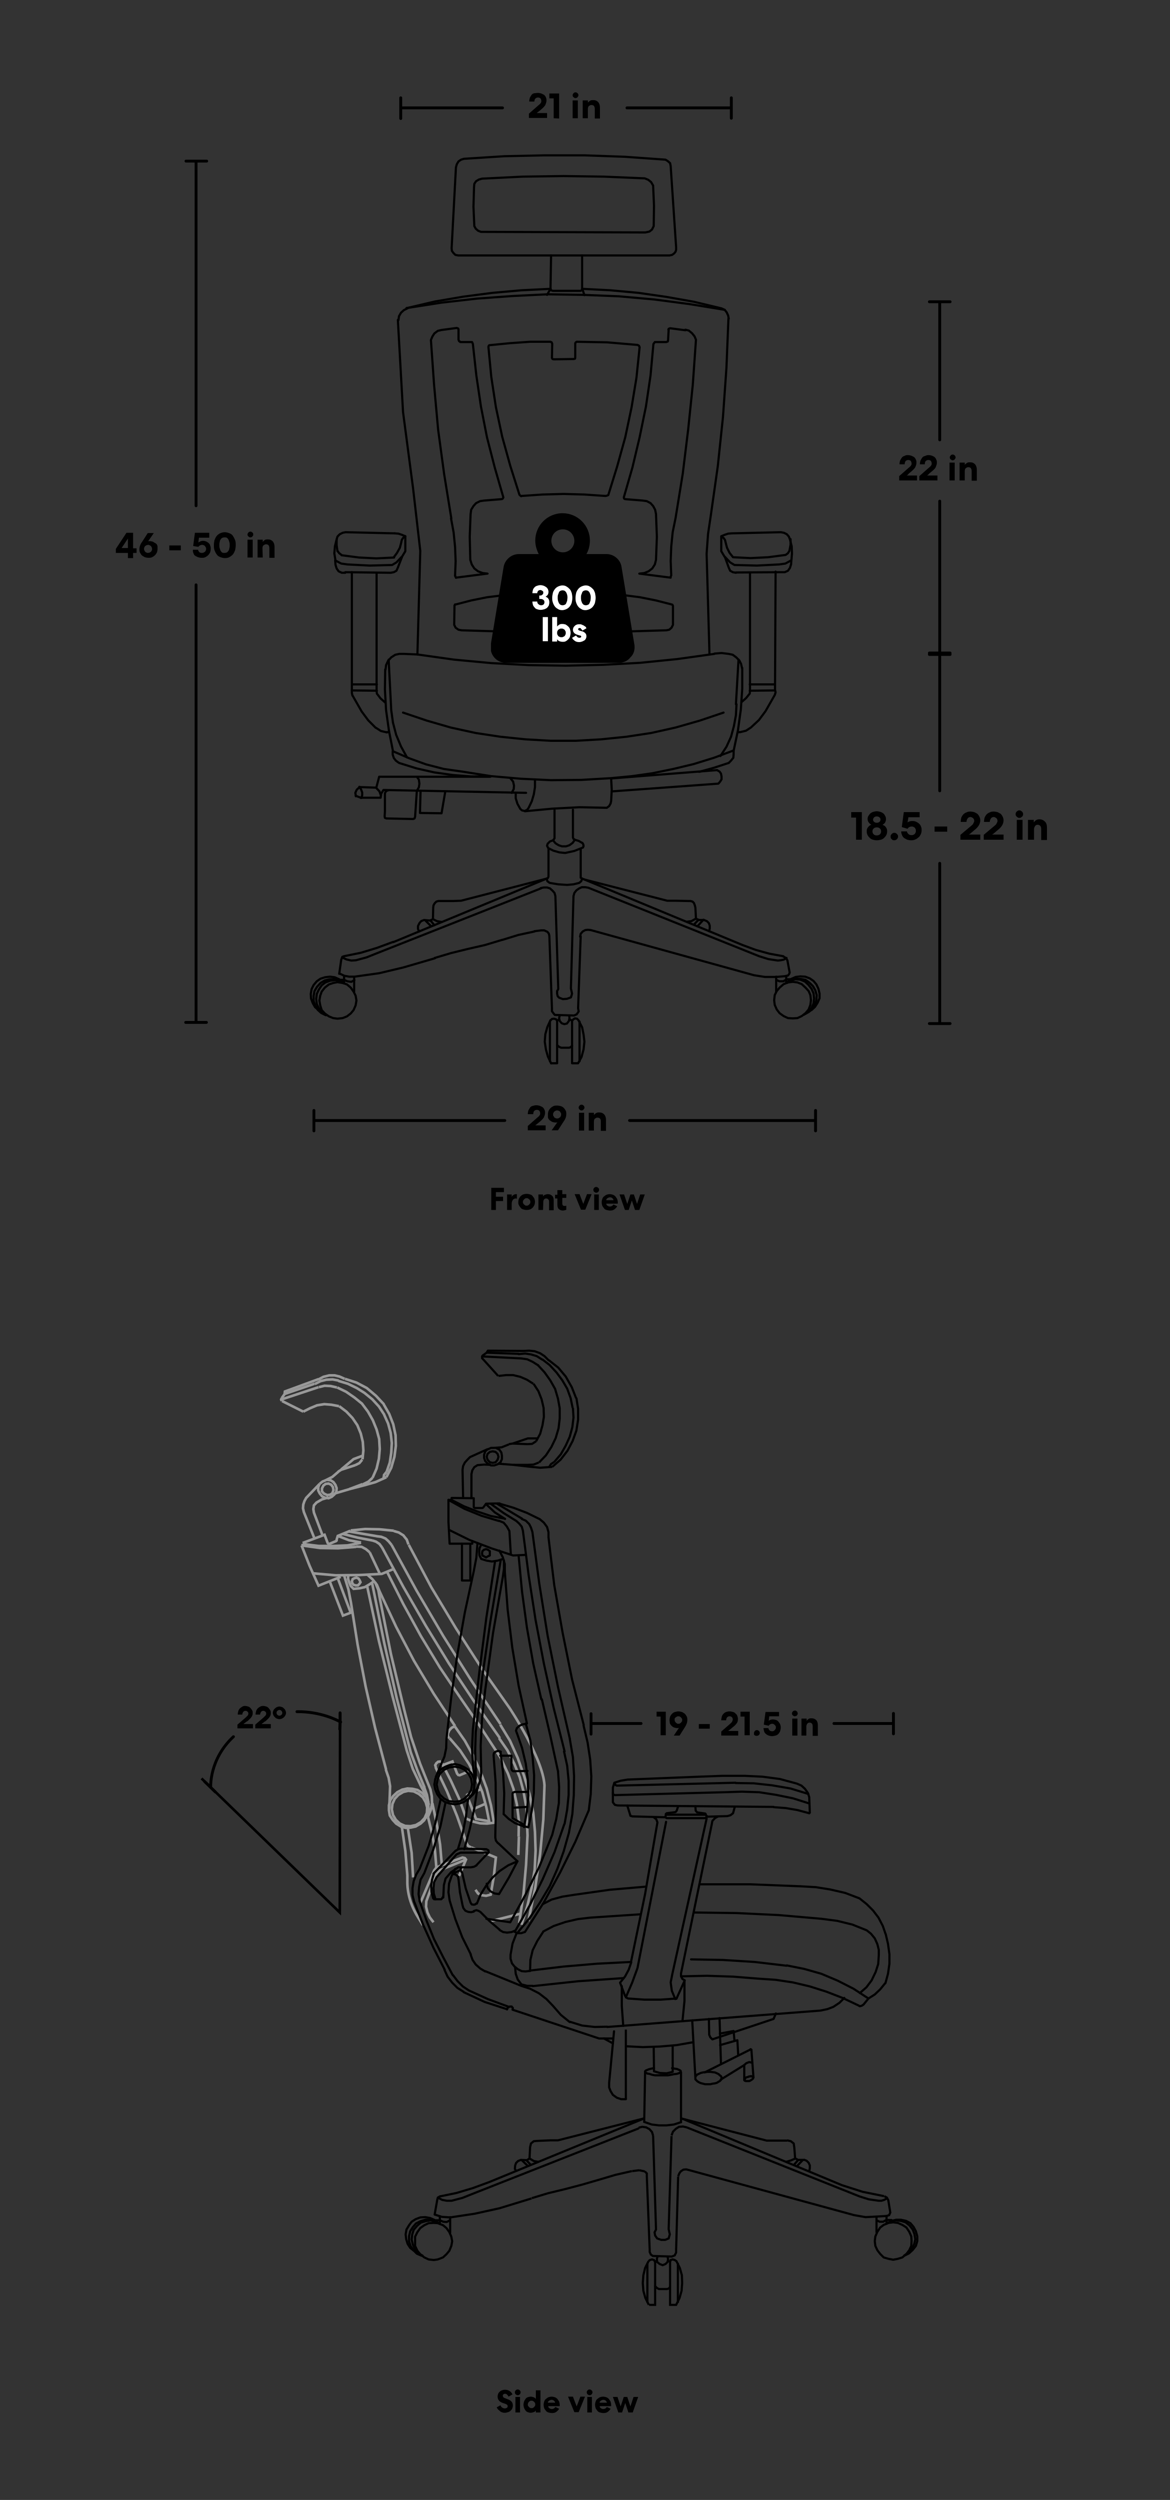 <?xml version="1.0" encoding="utf-8"?>
<!-- Generator: Adobe Illustrator 26.3.1, SVG Export Plug-In . SVG Version: 6.00 Build 0)  -->
<svg version="1.1" id="Layer_1" xmlns="http://www.w3.org/2000/svg" xmlns:xlink="http://www.w3.org/1999/xlink" x="0px" y="0px"
	 viewBox="0 0 407 869" style="enable-background:new 0 0 407 869;" xml:space="preserve">
<rect x="0" y="0" width="407" height="869" fill="#333333" stroke="none"/>
<style type="text/css">
	.st0{fill:none;stroke:#000000;stroke-linecap:round;stroke-linejoin:round;stroke-miterlimit:10;}
	.st1{fill:none;stroke:#000000;stroke-width:0.75;stroke-linejoin:round;stroke-miterlimit:10;}
	.st2{fill:none;stroke:#000000;stroke-width:0.75;stroke-linecap:round;stroke-linejoin:round;stroke-miterlimit:10;}
	.st3{clip-path:url(#SVGID_00000027568889094222966230000013005394813533763007_);}
	.st4{fill:none;stroke:#999999;stroke-width:0.9;stroke-miterlimit:22.926;}
	.st5{fill:none;stroke:#000000;stroke-width:0.75;stroke-miterlimit:10;}
	.st6{fill:none;stroke:#000000;stroke-width:0.9;stroke-miterlimit:22.926;}
	.st7{fill:#FFFFFF;}
</style>
<path class="st0" d="M254.3,37.5h-36.2 M254.4,34v7.1 M139.5,37.5h35.3 M139.4,41.2V34"/>
<path d="M187.1,32.3c0.4,0,0.9,0.1,1.2,0.2c0.4,0.2,0.7,0.3,1,0.5c0.2,0.2,0.5,0.5,0.6,0.9c0.2,0.3,0.2,0.7,0.2,1.1
	c0,0.5-0.2,1-0.4,1.5c-0.3,0.5-0.8,1-1.4,1.5c-0.2,0.2-0.4,0.3-0.6,0.5c-0.2,0.2-0.4,0.3-0.5,0.4c-0.2,0.2-0.4,0.3-0.5,0.4h3.6V41
	H184v-1.5l3.3-2.9c0.4-0.3,0.6-0.5,0.8-0.8c0.2-0.2,0.2-0.5,0.2-0.7c0-0.4-0.1-0.6-0.3-0.9c-0.2-0.2-0.5-0.3-0.9-0.3
	s-0.7,0.2-0.9,0.4s-0.3,0.6-0.3,1h-1.8c0-0.5,0.1-0.9,0.2-1.3c0.2-0.4,0.4-0.7,0.6-1c0.2-0.3,0.5-0.5,1-0.6
	C186.3,32.4,186.6,32.3,187.1,32.3 M192.6,41.1v-6.9h-1.5v-1.7h3.4v8.7L192.6,41.1z M201.2,33.1c0,0.2,0,0.3-0.1,0.4
	c-0.1,0.1-0.2,0.2-0.2,0.3c-0.1,0.1-0.2,0.2-0.3,0.2c-0.2,0.1-0.2,0.1-0.4,0.1s-0.3,0-0.4-0.1c-0.1-0.1-0.2-0.2-0.3-0.2
	c-0.1-0.1-0.2-0.2-0.2-0.3c-0.1-0.1-0.1-0.2-0.1-0.4s0-0.2,0.1-0.4s0.2-0.2,0.2-0.3c0.1-0.1,0.2-0.2,0.3-0.2
	c0.2-0.1,0.2-0.1,0.4-0.1s0.3,0,0.4,0.1c0.1,0.1,0.2,0.1,0.3,0.2c0.1,0.1,0.2,0.2,0.2,0.3C201.2,32.7,201.2,32.9,201.2,33.1
	 M199.2,41.1v-6.2h1.8v6.2H199.2z M204.5,41.1h-1.8v-6.2h1.8v0.8c0.2-0.3,0.5-0.5,0.8-0.7s0.7-0.2,1.1-0.2c0.7,0,1.2,0.2,1.7,0.7
	c0.4,0.5,0.6,1.1,0.6,1.9v3.8h-1.8v-3.4c0-0.4-0.1-0.7-0.3-1c-0.2-0.2-0.5-0.3-0.9-0.3s-0.6,0.2-0.9,0.4c-0.2,0.2-0.3,0.6-0.3,1
	L204.5,41.1z"/>
<path class="st0" d="M283.6,389.5H219 M283.7,386v7.1 M109.4,389.5h66.2 M109.2,393.1V386"/>
<path d="M186.6,384.2c0.4,0,0.9,0.1,1.2,0.2c0.4,0.2,0.7,0.3,1,0.5c0.2,0.2,0.5,0.5,0.6,0.9c0.2,0.3,0.2,0.7,0.2,1.1
	c0,0.5-0.2,1-0.4,1.5c-0.3,0.5-0.8,1-1.4,1.5l-0.6,0.5c-0.2,0.2-0.4,0.3-0.5,0.4c-0.2,0.2-0.4,0.3-0.5,0.4h3.6v1.7h-6.2v-1.5
	l3.3-2.9c0.4-0.3,0.6-0.5,0.8-0.8c0.2-0.2,0.2-0.5,0.2-0.7c0-0.4-0.1-0.6-0.3-0.9c-0.2-0.2-0.5-0.3-0.9-0.3s-0.7,0.2-0.9,0.4
	c-0.2,0.3-0.3,0.6-0.3,1.1h-1.9c0-0.5,0.1-1,0.2-1.3c0.2-0.4,0.4-0.7,0.6-1c0.2-0.3,0.5-0.5,1-0.6
	C185.7,384.3,186.1,384.2,186.6,384.2 M190.6,387.4c0-0.5,0.1-0.9,0.2-1.2c0.2-0.4,0.4-0.7,0.7-1s0.6-0.5,1-0.7s0.9-0.2,1.3-0.2
	s0.9,0.1,1.3,0.2c0.5,0.2,0.8,0.4,1,0.6s0.5,0.6,0.7,1s0.2,0.8,0.2,1.2c0,0.8-0.3,1.7-0.9,2.5l-2,3.1h-2.2l2-2.8
	c-0.1,0-0.2,0.1-0.3,0.1h-0.3c-0.4,0-0.8-0.1-1.2-0.2c-0.3-0.2-0.6-0.4-0.9-0.6c-0.2-0.2-0.5-0.5-0.6-1
	C190.6,388.1,190.6,387.8,190.6,387.4 M192.4,387.4c0,0.2,0,0.4,0.1,0.5s0.2,0.3,0.3,0.5c0.2,0.2,0.3,0.2,0.5,0.3
	c0.2,0.1,0.4,0.1,0.5,0.1c0.2,0,0.4,0,0.5-0.1c0.2-0.1,0.3-0.2,0.5-0.3c0.2-0.2,0.2-0.3,0.3-0.5s0.1-0.4,0.1-0.5s0-0.4-0.1-0.5
	c-0.1-0.2-0.2-0.3-0.3-0.5c-0.2-0.2-0.3-0.2-0.5-0.3c-0.2-0.1-0.4-0.1-0.5-0.1c-0.2,0-0.4,0-0.5,0.1c-0.2,0.1-0.3,0.2-0.5,0.3
	c-0.2,0.2-0.2,0.3-0.3,0.5C192.4,387,192.4,387.1,192.4,387.4 M203.3,385c0,0.2,0,0.3-0.1,0.4s-0.2,0.2-0.2,0.3
	c-0.1,0.1-0.2,0.2-0.3,0.2c-0.2,0.1-0.2,0.1-0.4,0.1s-0.3,0-0.4-0.1c-0.2-0.1-0.2-0.2-0.3-0.2c-0.1-0.1-0.2-0.2-0.2-0.3
	c-0.1-0.1-0.1-0.2-0.1-0.4c0-0.2,0-0.3,0.1-0.4s0.2-0.2,0.2-0.3c0.1-0.1,0.2-0.2,0.3-0.2c0.2-0.1,0.2-0.1,0.4-0.1s0.3,0,0.4,0.1
	c0.1,0.1,0.2,0.1,0.3,0.2s0.2,0.2,0.2,0.3C203.3,384.7,203.3,384.8,203.3,385 M201.4,386.8h1.8v6.2h-1.8V386.8z M206.6,393h-1.8
	v-6.2h1.8v0.8c0.2-0.3,0.5-0.5,0.8-0.7s0.7-0.2,1.1-0.2c0.7,0,1.2,0.2,1.7,0.7c0.4,0.5,0.6,1.1,0.6,1.9v3.8H209v-3.4
	c0-0.4-0.1-0.7-0.3-0.9c-0.2-0.2-0.5-0.3-0.9-0.3s-0.6,0.2-0.9,0.4c-0.2,0.2-0.3,0.6-0.3,1V393z"/>
<path class="st0" d="M326.9,227.1v47.8 M323.3,227h7.2 M326.9,355.6v-55.5 M330.5,355.8h-7.2"/>
<polygon class="st1" points="124,347.8 123.7,346.1 123,344.7 122,343.3 120.7,342.2 119.2,341.7 117.4,341.4 115.9,341.7 
	114.4,342.2 113,343.3 111.9,344.7 111.4,346.1 111.1,347.8 111.4,349.5 111.9,351.1 113,352.3 114.4,353.3 115.9,353.9 
	117.4,354.1 119.2,353.9 120.7,353.3 122,352.3 123,351.1 123.7,349.5 "/>
<path class="st2" d="M118.3,341l-1.7-0.3l-1.7,0.2l-1.7,0.6l-1.3,1l-1,1.5l-0.7,1.5l-0.2,1.7l0.2,1.8l0.7,1.5l1.2,1.4l1.5,1
	 M119.2,341.4l-1.2-1l-1.6-0.7l-1.6-0.2l-1.7,0.2l-1.6,0.5l-1.3,0.9l-1.1,1.3l-0.7,1.4l-0.3,1.7l0.1,1.6l0.6,1.6l0.8,1.4l1.3,1.1
	 M119.6,341.8l-1.6-1l-1.6-0.4h-1.7l-1.7,0.4l-1.5,0.9l-1.2,1.3l-0.9,1.5l-0.3,1.7v1.7l0.5,1.7l0.9,1.4l1.2,1.1l1.6,0.8
	 M123.2,339.5v5.4 M119.7,340.6l1.1,0.5l1.4,0.2l1.1-0.6 M118.2,340.6h1.6 M119.7,339.3v2.5"/>
<polygon class="st1" points="282.1,347.7 281.9,345.9 281.3,344.5 280.2,343.3 278.9,342.1 277.4,341.5 275.8,341.3 274.1,341.5 
	272.6,342.1 271.2,343.3 270.2,344.5 269.5,345.9 269.3,347.7 269.5,349.3 270.2,350.9 271.2,352.2 272.6,353.2 274.1,353.9 
	275.8,354 277.4,353.9 278.9,353.2 280.2,352.2 281.3,350.9 281.9,349.3 "/>
<path class="st2" d="M279.6,352.7l1.4-1l1.3-1.3l0.7-1.6l0.2-1.7l-0.2-1.8l-0.7-1.6l-1.1-1.4l-1.2-1.1l-1.7-0.7l-1.7-0.1l-1.7,0.2
	 M282.3,351.1l1.2-1.1l0.9-1.4l0.7-1.6v-1.6l-0.4-1.7l-0.7-1.5l-1-1.2l-1.3-0.9l-1.6-0.6l-1.7-0.1l-1.6,0.2l-1.6,0.7l-1.2,1"/>
<path class="st2" d="M279.7,352.7l1.6-0.9l1.3-1l0.9-1.5l0.5-1.7l0.1-1.7l-0.5-1.7l-0.8-1.4l-1.2-1.2l-1.4-1l-1.7-0.3h-1.7l-1.5,0.5
	l-1.6,0.9 M270,339.5v5.2 M270,340.6l1.1,0.5h1.4l1-0.6 M273.5,340.4h1.6 M273.5,339.2v2.5 M118.1,338.4l1.7,0.8l1.7,0.3h1.8
	l8.6-1.2l8.4-2l11-3.2 M162.6,329.9l-5.7,1.4l-5.7,1.7 M162.6,329.9l6.1-1.4l6-1.8 M185.9,323.8l-5.6,1.2l-5.5,1.7"/>
<path class="st2" d="M188.3,323.4l-2.4,0.3 M190.4,323.9l-1.1-0.5h-0.9 M191.1,325.3l-0.2-0.8l-0.5-0.6 M191.1,325.3l0.9,25.2v1
	l0.5,0.7l0.5,0.6l6.7,0.2l0.9-0.4l0.7-1l-0.2-1.1l0.9-25 M205.5,323.3l-1-0.1l-0.9,0.1l-0.9,0.5l-0.7,0.8l-0.2,1 M205.5,323.3
	l56.8,15.7l3.8,0.6h3.9l3.4-0.3l0.7-0.2l0.4-0.5l0.2-0.5l-0.8-4.3l-0.5-0.8l-0.9-0.5"/>
<path class="st2" d="M258.3,328.5l4.6,1.7l4.7,1.3l4.9,0.9 M258.3,328.5l-55.8-23.1 M201.5,306.9l0.7-0.6l0.3-0.9 M197.3,307.6
	l2.2-0.2l2-0.5 M191.2,306.9l3,0.5l3.1,0.2 M190.2,305.4l0.2,0.9l0.8,0.6 M190.2,305.4l-53.4,22.1 M119.6,332.4l5.9-1.2l5.6-1.7
	l5.7-2.1 M119.6,332.4l-0.5,0.2l-0.2,0.5l-0.2,0.5l-0.7,4.9"/>
<path class="st2" d="M119,332.8l1.5,0.7l1.7,0.4l1.6-0.1l3.7-1l3.5-1.4l57.2-22.6 M193.2,311.5l-0.3-1.1l-0.7-0.8l-0.9-0.8l-1-0.3
	h-1.1l-1.1,0.2 M193.2,311.5l1,32.3l-0.4,0.7v0.9l0.2,0.9l0.5,0.5l1.3,0.5l1.4-0.1l1.4-0.5l0.2-0.6l0.2-0.7l-0.4-1.8l0.9-32.2
	 M204.7,308.6l-1.1-0.2h-1.2l-0.9,0.4l-1,0.7l-0.7,0.9l-0.3,1.1 M204.7,308.6l59.4,23.8l3.2,1l3.3,0.5l0.9-0.1l1.1-0.2l1-0.6
	 M193.8,354.8v14.8h-2.1"/>
<path class="st2" d="M191.5,354.6l-1.1,2.4l-0.7,2.5l-0.2,2.6l0.4,2.7l0.7,2.5l1.1,2.3 M193.8,354.8l-0.4-0.5l-0.7-0.2l-0.7,0.1
	l-0.5,0.5"/>
<line class="st2" x1="191.3" y1="355.1" x2="191.3" y2="368.9"/>
<polygon class="st1" points="199,354.8 199,369.6 201.1,369.6 202.3,367.4 203,364.8 203.3,362.1 203,359.6 202.5,357.1 
	201.2,354.6 200.7,354.1 200,354 199.5,354.3 "/>
<path class="st2" d="M201.6,355.1v13.8 M193.8,363.3l0.7,0.6l0.7,0.3h2.8l0.5-0.2l0.5-0.5 M194.7,353l-0.2,0.9l0.2,1l0.7,0.8
	l0.9,0.3l0.9-0.2l0.7-0.9l0.2-1L198,353 M199,354.8l-0.7-0.4 M193.8,354.8l0.6-0.4 M190.2,305.4l-29.8,7.7l-2.6,0.1h-5.3l-0.7,0.2
	l-0.6,0.6l-0.4,0.7l-0.1,0.8l-0.1,4l1.4,0.7l1.7,0.3 M150.6,319.5l-1,0.5l-2.1-0.2l-1,0.4l-0.6,0.7l-0.5,1v1l0.4,0.9"/>
<path class="st2" d="M151.1,321.6l-1.4-1.7 M150,322l-2.1-2.1 M203.2,305.7l28.9,7.4h2.7l4.6,0.1 M241.9,315.5l-0.2-0.8l-0.3-0.8
	l-0.5-0.5l-0.7-0.2h-0.9 M241.9,315.5l0.2,3.8 M238.9,320.4l1.6-0.2l1.6-0.9l0.9,0.5h2 M246.7,323.7l0.2-1v-0.9l-0.3-0.9l-0.7-0.7
	l-1-0.4"/>
<path class="st2" d="M241.4,321.4l1.6-1.7 M242.6,322l2.1-2.3 M190.2,305.4l0.4-0.2l0.2-0.5V295 M202,304.6v0.5l0.5,0.3 M202,304.6
	V295 M192.4,292.1l-1.1,0.4l-0.8,0.8l-0.2,0.7l0.4,0.8l1.8,0.9l2.1,0.6l2,0.2l3.2-0.7l3-1.2l0.2-0.5l-0.1-0.6l-0.3-0.5"/>
<path class="st2" d="M192.4,292.1l0.8,1l1.1,0.7l1.2,0.4h1.4l1.2-0.4l1.1-0.8l0.7-1 M202.5,293l-1.2-0.7l-1.4-0.4 M192.4,292.1
	l0.5-0.7v-9.8 M199.3,291.1l0.2,0.5l0.5,0.3 M199.3,291.1v-9.6 M179.4,275.6v1.9l0.6,1.9l1,1.8l0.6,0.5l0.9,0.2l0.9-0.4l0.5-0.7
	l1.1-2.3l0.7-2.4l0.4-2.5v-2.4"/>
<path class="st2" d="M211.1,280.8l-9.5-0.2l-9.5,0.5l-9.5,0.9 M211.1,280.8l0.8-0.6l0.5-0.9l0.2-0.9l0.2-3.9l-0.2-3.8 M183,275.6
	l-49.6-1l-0.8,1.3l-0.2,1.4h-6.9l-1.8-0.7 M125.1,273.6l-1,0.9l-0.5,1.1l0.2,1.2"/>
<path class="st2" d="M125.1,273.6l5.8,0.2l1-3.8h38.7 M145,274.9l0.7-1.2l0.2-1.3l-0.2-1.4l-0.7-1 M132.5,276.5l-0.5-1.4l-1.1-1.2
	 M125.6,277.4l0.4-0.9v-1l-0.4-1.1l-0.6-0.9"/>
<path class="st2" d="M135.1,274.7l-0.6,0.2l-0.4,0.4l-0.2,0.5v6.2l-0.1,1.8l0.1,0.5l0.5,0.2l9.3,0.2l0.5-0.2l0.2-0.6l0.6-9
	 M146.3,274.9l-0.2,7.7l7.5,0.1l1.3-7.6 M178,275.6l0.7-1.3l0.1-1.2l-0.3-1.4l-0.9-1.1 M136.6,261.1v1.2l0.4,1.2l0.7,0.9l1.1,0.8
	l6.1,1.9l6.2,1.4l6.4,0.9l6.4,0.5h6.5 M136.6,261.1l5.8,2.5l5.8,2.1l6.2,1.6l6.3,0.9l10.2,1.6l10.3,0.9l10.5,0.5l10.5-0.1l10.3-0.6
	l7.3-0.7l7.1-1l7.3-1.5l7.1-1.7l7.1-2.2l6.7-2.5 M212.6,270.6l36.9-2.9 M249.9,272.4l0.6-0.7l0.5-0.8v-1l-0.2-1l-0.5-0.7l-0.9-0.5
	 M249.9,272.4l-37.1,2.7 M253.5,265.2l0.8-0.8l0.8-1l0.1-1.2V261"/>
<path class="st2" d="M243.2,268.3l5.1-1.4l5.2-1.7 M134,232.7l-0.1,7l0.4,7.2l1,7.1l1.4,7.1 M140.6,227.3h-1.7l-1.4,0.3l-1.4,0.9
	l-1.1,1.2l-0.7,1.5l-0.2,1.6 M140.6,227.3l4.6,0.2l12.8,1.8l12.9,1.2l13,0.7l12.9,0.2l13-0.3l12.9-0.7l12.9-1.3l12.9-1.8
	 M253.5,227.3L251,227l-2.5,0.2 M258.1,232.2l-0.3-1.4l-0.6-1.2l-1.1-1.1l-1.2-0.9l-1.4-0.3"/>
<path class="st2" d="M255.2,261l1.5-7.1l1-7.2l0.5-7.2v-7.3 M256.9,229.3l-0.9,15.5"/>
<path class="st2" d="M250.6,262.8l2.1-3.2l1.6-3.5l1-3.7l0.7-3.8l0.2-3.8 M135.2,229.3l0.9,17.6l0.6,4.3l1.1,4.2l1.7,4.1l2.1,3.8
	 M140.2,247.7l8.3,2.8l8.3,2.4l8.7,1.9l8.6,1.3l8.7,0.9l8.7,0.5h8.8l8.8-0.5l8.8-0.9l8.6-1.3l8.5-1.9l8.4-2.4l8.3-2.8 M135.4,254.5
	h-0.9 M130.8,253l1.7,1.1l2.1,0.5 M125.8,247.3l2.3,3.1l2.6,2.6 M122.6,241.7l3.2,5.6 M122.4,239.9v1l0.2,0.9"/>
<path class="st2" d="M122.4,239.9v-41 M131.1,241.1l1.3,1.7l1.6,1.4 M131.1,241.1l-0.1-0.9v-41 M122.4,237.9h8.7 M122.4,240l8.7,0.1
	"/>
<path class="st2" d="M120.1,198.9l15.8,0.2l1.1-0.2l0.9-0.5l0.5-1.1l1.4-3.6 M116.7,196.3l0.4,1.3l0.7,1l1.1,0.5h1.2 M116.7,196.3
	l-0.1-1.5 M137.3,185.4l-17.1-0.4l-1,0.2l-1,0.5l-0.8,0.8l-0.3,1l-0.6,2.4l-0.2,2.5l0.4,2.4"/>
<path class="st2" d="M141,186.4l-1.2-0.5l-1.2-0.4l-1.3-0.1 M141,186.4v5.2l-1.2,2"/>
<path class="st2" d="M141,186.4l-0.7,0.5l-0.5,0.7l-0.2,0.8 M137,193.7l1.1-1.5l1-1.8l0.5-1.9 M118.8,193l6.1,0.8l6,0.3l6.2-0.3
	 M117.4,191.5l0.6,0.8l0.8,0.6"/>
<path class="st2" d="M117.1,187.5v2l0.3,2.1 M116.6,194.8l2.1,1.1l2.1,0.3l7.8,0.4l7.8-0.2l1.5-0.9l1.8-1.9 M256.6,254.5h0.9l2-0.5
	l1.7-1.1l2.8-2.6l2.3-3.1l3.2-5.6l0.3-0.9l-0.2-1l0.2-41"/>
<polyline class="st2" points="257.9,244.1 259.5,242.7 260.8,241.1 260.9,240.1 260.9,199.1 "/>
<path class="st2" d="M271.8,198.9L256,199 M269.5,237.9h-8.7 M269.5,240l-8.7,0.1 M253.5,197.3l0.5,1.1l0.9,0.5l1.1,0.2
	 M253.5,197.3l-1.3-3.6 M271.8,198.9h1.2l1.1-0.5l0.7-1l0.4-1.3l0.1-1.5 M254.5,185.4l17.2-0.4 M274.8,187.5l-0.4-1l-0.7-0.8l-1-0.5
	l-1.1-0.2 M275.3,194.8l0.2-2.4l-0.1-2.5l-0.6-2.4 M254.5,185.4l-1.2,0.1l-1.2,0.4l-1.2,0.5v5.2l1.2,2"/>
<path class="st2" d="M252.4,188.5l-0.2-0.8l-0.5-0.7l-0.7-0.5 M252.4,188.5l0.5,1.9l0.9,1.8l1.2,1.5l6.1,0.3l6.1-0.3l6.1-0.8
	l0.8-0.6l0.5-0.8l0.4-2.1v-2 M271.1,196.2l2.1-0.3l2-1.1 M255.5,196.4l7.8,0.2l7.8-0.4 M255.5,196.4l-1.5-0.9l-1.8-1.9 M145.2,227.5
	l1-36l-2.5-21.7l-3.5-26.6l-1.8-32 M141.7,107.2l-1.2,0.6l-1,0.9l-0.7,1.2l-0.2,1.4 M191.5,100.4l-10.1,0.5l-10.1,0.9l-10,1.3
	l-10,1.7l-9.8,2.3 M251,107.2l-9.6-2.3l-9.6-1.7l-9.7-1.4l-9.8-0.9l-9.8-0.5 M253.5,110.8l-0.2-1.1l-0.5-1.1l-0.7-0.9l-1.1-0.5
	 M247.3,178.9l2.4-16.9l1.8-17.1l1.2-17l0.7-17.2 M247.3,178.9l-1,6.7l-0.5,6.9l0.2,6.8l0.8,28.1"/>
<path class="st2" d="M252.1,107.7l-12.3-2l-12.2-1.6l-12.3-1.1l-12.4-0.5l-12.4-0.2l-12.2,0.6l-12.4,0.9l-12.3,1.4l-12.2,1.9
	 M180.7,219.7l-20.2-0.6 M158,217.2l0.5,1l1,0.7l1.1,0.2 M158,217.2l0.1-6.6"/>
<path class="st2" d="M158.6,210.1h-0.3l-0.2,0.4 M180.7,206.7l-5.5,0.2l-5.7,0.7l-5.5,1.1l-5.4,1.4 M180.7,206.7v13.1"/>
<polygon class="st1" points="211.4,219.7 231.8,219.1 232.8,218.9 233.6,218.2 234.1,217.2 234.1,210.6 233.9,210.2 233.6,210.1 
	228.1,208.7 222.6,207.6 217.1,206.9 211.4,206.7 "/>
<path class="st2" d="M158.6,200.8l10.9-1.4 M163.6,194.6l0.5,1.6l0.9,1.4l1.3,1l1.6,0.6l1.7,0.2 M163.7,178.7l-0.3,7.9l0.2,8
	 M168.4,174l-1.4,0.2l-1.4,0.7l-0.9,1l-0.8,1.3l-0.2,1.5 M168.4,174l6.2-0.5l0.3-0.2l0.2-0.4 M164.5,119.6l1.2,10.9l1.6,10.8
	l2.1,10.7l2.7,10.5l3,10.4 M164.5,119.6l-0.1-0.3l-0.2-0.4h-4.1 M159.5,118.1l0.2,0.5l0.4,0.2 M159.5,118.1v-3.6l-0.1-0.3l-0.5-0.2
	l-5.3,0.7l-1.3,0.3l-1.2,0.9l-0.7,1.1l-0.5,1.2l1.1,15.6l1.4,15.5l2.1,15.5l2.5,15.4 M158.3,200.1l0.2-5l-0.2-5l-0.5-5l-0.9-4.9"/>
<path class="st2" d="M158.3,200.1l0.3,0.7 M233.3,200.8l-10.9-1.4l1.7-0.2l1.5-0.6l1.3-1l0.9-1.4l0.4-1.6l0.3-8l-0.3-7.9l-0.3-1.5
	l-0.7-1.3l-0.9-1l-1.3-0.7l-1.4-0.2l-6.2-0.5 M217,172.9l0.1,0.4l0.3,0.2 M217,172.9l3-10.4l2.5-10.5l2.2-10.7l1.6-10.8l1-10.9
	 M227.8,118.9l-0.3,0.4l-0.2,0.3 M227.8,118.9h4l0.5-0.2l0.1-0.5l0.2-3.6 M233.1,114.1l-0.5,0.2l-0.1,0.3 M233.1,114.1l5.3,0.7
	 M242.1,118.1l-0.5-1.2l-0.9-1.1l-1.1-0.9l-1.2-0.3 M235,180.1l2.5-15.4l1.9-15.5l1.6-15.5l1.1-15.6 M235,180.1l-1,4.9l-0.5,5
	l-0.2,5l0.2,5l-0.3,0.7 M210.6,172.4l-7.3-0.5l-7.2-0.2l-7.4,0.2l-7.3,0.5 M210.6,172.4l0.5-0.1l0.5-0.2l3.1-10l2.8-10.1l2.2-10.4
	l1.7-10.3l1.1-10.6l-0.2-0.5l-0.5-0.3l-10.6-0.9l-10.6-0.2l-0.3,0.2l-0.2,0.3v5 M199.6,124.8l0.4-0.1l0.1-0.3 M199.6,124.8l-6.9,0.1
	 M192,124.4l0.2,0.4l0.4,0.1 M192,124.4l0.1-4.9l-0.2-0.5l-0.4-0.2h-7.1l-7.1,0.5l-7.1,0.7l-0.2,0.2l-0.1,0.4l1,10.4l1.6,10.5
	l2.2,10.3l2.8,10.1l3.2,10.1l0.6,0.5 M191.7,88.8l-0.2,11.5l0.2,0.6l0.6,0.2h9.6l0.5-0.2l0.1-0.5V88.8 M202.6,100.5l0.7,2.1
	 M191.5,100.4l-1.2,2.1"/>
<polygon class="st1" points="159.4,88.8 232.9,88.8 233.8,88.6 234.5,88.1 235,87.5 235.2,86.8 235.2,86 233.3,57.7 233.1,56.7 
	232.3,56 231.5,55.5 217.4,54.5 203.4,54 189.4,54 175.5,54.3 161.4,55.2 160.4,55.5 159.5,56.1 158.9,57.1 158.6,58.2 157.1,86.3 
	157.2,87.2 157.7,87.9 158.4,88.6 "/>
<polygon class="st1" points="167.3,80.6 224.5,80.8 225.9,80.5 226.8,79.8 227.4,78.6 227.5,71.5 227.2,64.5 226.5,63.3 225.5,62.5 
	224.3,62 210.1,61.4 196,61.2 181.8,61.4 167.7,62.1 166.6,62.4 165.6,63 165,63.9 164.9,65 164.7,71.9 165,78.6 165.5,79.5 
	166.3,80.2 "/>
<path class="st0" d="M68.2,56.4v119.4 M64.7,56h7.2 M68.2,355V203.3 M71.8,355.4h-7.2"/>
<path d="M40.3,190.8l3.7-5.6h2.3v5.4h1.2v1.6h-1.2v1.8h-1.8v-1.8h-4.2V190.8z M44.5,190.5v-3.3l-2.2,3.3H44.5z M54.8,190.8
	c0,0.5-0.1,0.9-0.2,1.2c-0.2,0.4-0.4,0.7-0.7,1s-0.6,0.5-1,0.7s-0.9,0.2-1.2,0.2c-0.5,0-0.9-0.1-1.3-0.2c-0.4-0.2-0.7-0.4-1-0.6
	c-0.3-0.3-0.5-0.6-0.7-1s-0.2-0.8-0.2-1.2c0-0.8,0.3-1.7,0.9-2.5l2-3.1h2.1l-2,2.9c0.1-0.1,0.2-0.1,0.3-0.1H52
	c0.4,0,0.8,0.1,1.2,0.2c0.3,0.2,0.6,0.4,1,0.6c0.3,0.2,0.5,0.5,0.6,1C54.8,190.1,54.8,190.3,54.8,190.8 M52.9,190.8
	c0-0.2-0.1-0.4-0.1-0.5c-0.1-0.2-0.2-0.3-0.3-0.5l-0.5-0.3c-0.2-0.1-0.4-0.1-0.5-0.1s-0.4,0.1-0.5,0.1c-0.2,0.1-0.3,0.2-0.5,0.3
	c-0.2,0.2-0.2,0.3-0.3,0.5s-0.1,0.4-0.1,0.5c0,0.2,0.1,0.4,0.1,0.5c0.1,0.2,0.2,0.3,0.3,0.5c0.2,0.2,0.3,0.2,0.5,0.3
	s0.4,0.1,0.5,0.1s0.4-0.1,0.5-0.1s0.3-0.2,0.5-0.3c0.2-0.2,0.2-0.3,0.3-0.5C52.9,191.2,52.9,191.1,52.9,190.8 M58.9,189.6h4v1.7h-4
	V189.6z M67.2,189.8l0.6-4.6h5v1.7h-3.6l-0.2,1.7c0.2-0.2,0.5-0.3,0.7-0.4c0.2-0.1,0.5-0.2,0.9-0.2s0.8,0.1,1.1,0.2
	c0.3,0.2,0.6,0.3,0.9,0.6c0.2,0.2,0.5,0.5,0.5,0.9c0.2,0.3,0.2,0.7,0.2,1.1c0,0.5-0.1,0.9-0.2,1.2c-0.2,0.4-0.4,0.7-0.7,1
	c-0.3,0.3-0.6,0.5-1,0.7s-0.8,0.2-1.2,0.2c-0.5,0-1-0.1-1.3-0.2c-0.4-0.2-0.7-0.3-1-0.5s-0.5-0.5-0.6-0.9c-0.2-0.3-0.2-0.7-0.2-1.2
	h1.8c0,0.3,0.2,0.5,0.4,0.8c0.2,0.2,0.5,0.3,1,0.3c0.2,0,0.4-0.1,0.5-0.1c0.2-0.1,0.3-0.2,0.5-0.3c0.2-0.2,0.2-0.3,0.3-0.5
	c0.1-0.2,0.1-0.4,0.1-0.5s0-0.4-0.1-0.5c-0.1-0.2-0.2-0.3-0.3-0.5c-0.2-0.2-0.3-0.2-0.5-0.3c-0.1-0.1-0.4-0.1-0.5-0.1
	c-0.3,0-0.5,0.1-0.8,0.2c-0.2,0.2-0.4,0.3-0.5,0.5L67.2,189.8z M74.4,189.5c0-0.6,0.1-1.2,0.2-1.7c0.2-0.5,0.4-1,0.7-1.4
	c0.3-0.4,0.7-0.7,1.2-1c0.5-0.2,1-0.4,1.7-0.4c0.6,0,1.2,0.2,1.7,0.4s0.9,0.5,1.2,1c0.3,0.5,0.5,0.9,0.7,1.4s0.2,1.1,0.2,1.7
	c0,0.6-0.1,1.2-0.2,1.7c-0.2,0.5-0.4,1-0.7,1.4c-0.3,0.4-0.7,0.7-1.2,1s-1,0.4-1.7,0.4c-0.6,0-1.2-0.2-1.7-0.4s-0.9-0.5-1.2-1
	c-0.3-0.4-0.5-0.9-0.7-1.4C74.4,190.6,74.4,190.1,74.4,189.5 M79.9,189.5c0-0.3,0-0.7-0.1-1s-0.2-0.6-0.3-0.9
	c-0.2-0.2-0.3-0.5-0.5-0.6c-0.2-0.2-0.5-0.2-0.9-0.2s-0.6,0.1-0.9,0.2c-0.2,0.2-0.4,0.4-0.5,0.6c-0.2,0.2-0.2,0.5-0.3,0.9
	c-0.1,0.3-0.1,0.6-0.1,1s0,0.7,0.1,1s0.2,0.6,0.3,0.9c0.2,0.2,0.3,0.5,0.5,0.6c0.2,0.2,0.5,0.2,0.9,0.2s0.6-0.1,0.9-0.2
	c0.2-0.2,0.4-0.4,0.5-0.6c0.2-0.2,0.2-0.5,0.3-0.9C79.9,190.2,79.9,189.9,79.9,189.5 M88.1,185.8c0,0.2,0,0.3-0.1,0.4
	c-0.1,0.1-0.2,0.2-0.2,0.3c-0.1,0.1-0.2,0.2-0.3,0.2c-0.2,0.1-0.2,0.1-0.4,0.1c-0.2,0-0.3,0-0.4-0.1s-0.2-0.2-0.3-0.2
	c-0.1-0.1-0.2-0.2-0.2-0.3c-0.1-0.1-0.1-0.2-0.1-0.4s0-0.3,0.1-0.4c0.1-0.1,0.2-0.2,0.2-0.3c0.1-0.1,0.2-0.2,0.3-0.2
	c0.2-0.1,0.2-0.1,0.4-0.1c0.2,0,0.3,0,0.4,0.1s0.2,0.1,0.3,0.2c0.1,0.1,0.2,0.2,0.2,0.3C88.1,185.5,88.1,185.6,88.1,185.8
	 M86.1,187.6h1.8v6.2h-1.8V187.6z M91.4,193.8h-1.8v-6.2h1.8v0.8c0.2-0.3,0.5-0.5,0.7-0.7c0.3-0.2,0.7-0.2,1.1-0.2
	c0.7,0,1.2,0.2,1.7,0.7c0.4,0.5,0.6,1.1,0.6,1.9v3.8h-1.8v-3.4c0-0.4-0.1-0.7-0.3-1c-0.2-0.2-0.5-0.3-0.9-0.3
	c-0.3,0-0.6,0.2-0.9,0.4c-0.2,0.2-0.3,0.6-0.3,1L91.4,193.8z"/>
<path class="st0" d="M326.9,105.1v47.8 M323.3,104.9h7.2 M326.9,227.3v-53.1 M330.5,227.5h-7.2"/>
<path d="M315.8,158.2c0.4,0,0.9,0.1,1.2,0.2c0.4,0.2,0.7,0.3,1,0.5c0.2,0.2,0.5,0.5,0.6,0.9c0.2,0.3,0.2,0.7,0.2,1.1
	c0,0.5-0.2,1-0.4,1.5c-0.3,0.5-0.8,1-1.4,1.5l-0.6,0.5c-0.2,0.2-0.4,0.3-0.5,0.5s-0.4,0.3-0.5,0.4h3.6v1.7h-6.2v-1.5l3.3-2.9
	c0.4-0.3,0.6-0.5,0.8-0.8c0.2-0.2,0.2-0.5,0.2-0.7c0-0.3-0.1-0.6-0.3-0.9c-0.2-0.2-0.5-0.3-0.9-0.3s-0.7,0.2-0.9,0.4
	c-0.2,0.3-0.3,0.6-0.3,1.1h-1.8c0-0.5,0.1-1,0.2-1.3c0.2-0.4,0.4-0.7,0.6-1s0.5-0.5,0.9-0.6C314.9,158.3,315.3,158.2,315.8,158.2
	 M323,158.2c0.4,0,0.9,0.1,1.2,0.2c0.4,0.2,0.7,0.3,0.9,0.5c0.2,0.2,0.5,0.5,0.6,0.9c0.2,0.3,0.2,0.7,0.2,1.1c0,0.5-0.2,1-0.4,1.5
	c-0.2,0.5-0.8,1-1.4,1.5l-0.6,0.5c-0.2,0.2-0.4,0.3-0.5,0.5c-0.1,0.1-0.4,0.3-0.5,0.4h3.6v1.7h-6.3v-1.5l3.3-2.9
	c0.4-0.3,0.6-0.5,0.8-0.8c0.2-0.2,0.2-0.5,0.2-0.7c0-0.3-0.1-0.6-0.3-0.9c-0.2-0.2-0.5-0.3-0.9-0.3s-0.7,0.2-0.9,0.4
	c-0.2,0.2-0.3,0.6-0.3,1.1H320c0-0.5,0.1-1,0.2-1.3c0.2-0.4,0.4-0.7,0.6-1s0.5-0.5,1-0.6C322.2,158.3,322.5,158.2,323,158.2
	 M332.4,159c0,0.2,0,0.3-0.1,0.4c-0.1,0.1-0.2,0.2-0.2,0.3c-0.1,0.1-0.2,0.2-0.3,0.2c-0.2,0.1-0.2,0.1-0.4,0.1c-0.2,0-0.3,0-0.4-0.1
	s-0.2-0.2-0.3-0.2c-0.1-0.1-0.2-0.2-0.2-0.3c-0.1-0.1-0.1-0.2-0.1-0.4s0-0.3,0.1-0.4c0.1-0.1,0.2-0.2,0.2-0.3
	c0.1-0.1,0.2-0.2,0.3-0.2c0.2-0.1,0.2-0.1,0.4-0.1c0.2,0,0.3,0,0.4,0.1s0.2,0.1,0.3,0.2c0.1,0.1,0.2,0.2,0.2,0.3
	C332.4,158.7,332.4,158.9,332.4,159 M330.3,160.8h1.8v6.2h-1.8V160.8z M335.6,167h-1.8v-6.2h1.8v0.8c0.2-0.3,0.5-0.5,0.8-0.7
	s0.6-0.2,1.1-0.2c0.7,0,1.2,0.2,1.7,0.7c0.4,0.5,0.6,1.1,0.6,1.9v3.8H338v-3.4c0-0.4-0.1-0.7-0.3-1c-0.2-0.2-0.5-0.3-0.9-0.3
	s-0.6,0.2-0.9,0.4c-0.2,0.2-0.3,0.6-0.3,1L335.6,167z"/>
<g>
	<g>
		<defs>
			<rect id="SVGID_1_" x="170.8" y="178.4" width="50.8" height="52.1"/>
		</defs>
		<clipPath id="SVGID_00000074424746750777783560000003508187223860226723_">
			<use xlink:href="#SVGID_1_"  style="overflow:visible;"/>
		</clipPath>
		<path style="clip-path:url(#SVGID_00000074424746750777783560000003508187223860226723_);" d="M220.7,224.2l-4.5-27.2
			c-0.4-2.5-2.7-4.4-5.2-4.4h-7c0.8-1.4,1.2-3,1.2-4.7c0-5.3-4.3-9.5-9.5-9.5c-5.3,0-9.5,4.3-9.5,9.5c0,1.7,0.5,3.3,1.2,4.7h-6.9
			c-2.6,0-4.8,1.9-5.3,4.4l-4.5,27.2c-0.2,1.6,0.2,3.1,1.2,4.3s2.5,1.9,4,1.9h39.4c1.6,0,3.1-0.7,4-1.9
			C220.5,227.4,220.9,225.8,220.7,224.2 M195.8,184c2.2,0,4,1.8,4,4s-1.8,4-4,4s-4-1.8-4-4C191.8,185.7,193.6,184,195.8,184"/>
	</g>
</g>
<path class="st4" d="M147.1,669.2l-1.9-3.1c-2.3-3.8-3.6-8.1-3.5-12.5v-1.7l-0.7-8.5l-1.2-8.3"/>
<path class="st4" d="M143.7,652.6l-0.5-8.5l-1.3-8.5 M159.7,652.1l2.4-5.7l-0.4-0.5l-0.8-0.2l-8.3,3.1 M151.1,650l-4.9,11.5
	 M152.6,648.8l-0.9,0.5l-0.6,0.8"/>
<path class="st4" d="M162.1,646.4l-9.1,3.7l-1.1,1l-3.6,9.8l-0.1,1.9l0.5,2l0.8,1.7l1.3,1.7 M148.1,626.5l-1-1.7l-1.4-1.2l-1.8-0.9
	l-1.9-0.2l-1.7,0.4l-1.7,1l-1.3,1.4l-0.8,1.8l-0.2,1.9l0.4,1.9l1,1.7l1.4,1.3l1.8,0.8l1.9,0.1l1.9-0.4l1.7-1l1.3-1.4l0.8-1.8
	l0.1-1.9L148.1,626.5z"/>
<path class="st4" d="M148.9,626.3l-0.8-1.7l-1.3-1.4l-1.6-1l-1.8-0.4l-1.7-0.1l-1.8,0.4l-1.7,0.9l-1.4,1.3l-1,1.4l-0.5,1.8v1.8
	l0.3,1.8l1,1.5l1.2,1.3l1.6,1l1.7,0.5l1.7-0.1l1.8-0.4l1.7-1l1.2-1.1l1-1.6l0.5-1.9v-1.8L148.9,626.3z M98.1,487l7.4,3.7
	 M117.9,488.8l-2.6-0.5l-2.5-0.2l-2.5,0.4l-2.4,1l-2.4,1.2 M126.1,507.3l0.3-3.1l-0.2-3l-0.7-2.9l-1.2-2.9l-1.7-2.5l-2.1-2.2
	l-2.5-1.9 M123.6,509.3l1.4-0.7l1-1.2 M123.6,509.3l-4.9,1.6l-1.1,0.7 M113.2,514.6l2.4-1.2l2.1-1.8 M113.2,514.6l-1,0.4l-1,0.8
	 M115.8,516.9l-0.6-0.8l-0.9-0.4l-1,0.1l-0.8,0.6l-0.5,1v1l0.7,0.8l1.1,0.5l1-0.1l0.8-0.5l0.4-1.1L115.8,516.9z"/>
<path class="st4" d="M111.2,515.8l-0.5,1.1v1.2l0.5,1l0.8,1l1,0.5l1.3,0.2l1.1-0.5l0.9-0.8l0.7-0.9l0.1-1.3l-0.4-1.1l-0.7-1
	l-0.9-0.6l-1.3-0.2 M118.7,510.8l4.3-3.6l3.2-1.2 M111.2,515.8l-4.7,4.9l-0.6,1.1l-0.4,1.2l-0.1,1.3l0.3,1.3l3.7,9.2 M98,486
	l-0.2,0.5L98,487 M98,486l1-1.4l0.1-0.9l11.7-4.3 M119.9,479.3l-1.8-0.8l-1.7-0.4h-1.9l-2,0.5l-1.7,0.9 M133.6,488.2l-2.8-3
	l-3.2-2.7l-3.6-1.9l-4-1.3 M134.4,513.5l1.7-3.3l1.1-3.8l0.5-3.8l-0.1-3.7l-0.8-3.8l-1.4-3.6l-1.9-3.3"/>
<path class="st4" d="M126.7,516.3l3.9-1.1l3.8-1.7 M126.7,516.3l-5,1.3l-5.1,1.5 M98.9,484.6l10.5-3.6 M117.8,479.9l-2.1-0.4
	l-2.2,0.1l-2,0.5l-2,1"/>
<path class="st4" d="M133.7,491.8l-1.9-2.9l-2.3-2.5l-2.7-2.2l-2.7-1.7L121,481l-3.3-1 M134.5,511.6l1.1-3.2l0.5-3.4l0.2-3.4
	l-0.4-3.5l-0.9-3.3l-1.4-3.1 M134.5,511.6l-0.9,1.1l-0.2,1.3 M97.8,486.5l13-4.3 M117.2,482.3l-2.2-0.5l-2.1-0.1l-2,0.5
	 M129.6,513.7l1.4-3.2l0.8-3.4l0.3-3.4l-0.2-3.5l-0.9-3.3l-1.3-3.2l-1.7-3l-2.1-2.8l-2.6-2.1l-2.9-2l-3.1-1.5 M126.2,516l2-1
	l1.4-1.3 M121.6,517.6l4.5-1.7 M114.3,520.5l-2.3,0.7l-1.9,1.1l-0.9,1l-0.2,1.3l0.2,1.2l3,7.9"/>
<path class="st4" d="M104.9,537.2l1-0.4l-0.2-0.6l7.2-2.7l1.1,2.9l0.2,0.2l0.3,0.1l2.4-1l0.2-0.2v-0.3l0.4-1.3l4.4-1.8 M137,532.1
	l-5-0.5l-5-0.1l-5,0.5 M142.1,536.9l-0.6-1.7l-1.2-1.5l-1.6-1l-1.7-0.5 M183.8,667.8l2.4-11.7l1.7-11.7l1.1-11.9l0.4-11.9
	c-0.5-9.5-12.3-27.1-12.3-27.1l-9.5-13.5l-9-14l-8.6-14.3l-7.8-14.7 M104.9,537.2l2.8,7.1l3.1,6.9l7.3-2.9l-0.3-0.9"/>
<path class="st4" d="M108.8,546.9l8,0.7l8.1-0.1l7.9-0.4l4.1-1.7 M104.9,537.2l6.4,0.9l6.3,0.1l6.3-0.5"/>
<path class="st4" d="M128.6,539.6l-1.3-1.1l-1.5-0.8l-1.9-0.1 M128.6,539.6l3.5,7.4 M106,536.8l4.9,0.6h5l5-0.2l4.7-0.9
	 M117.5,533.9l3.9,1.5l4.2,0.8 M119.2,533.2l5.2,1.3l5.2,1 M132.9,537.9l-0.9-1.2l-1.2-0.8l-1.2-0.4 M132.9,537.9l7.4,13.7l7.8,13.5
	l8.1,13.2l8.7,13.1l9,12.8 M183,627.8l-0.9-5.1l-1.3-4.9l-1.9-4.7l-2.4-4.7l-2.9-4.2"/>
<path class="st4" d="M180.6,668.5l1.5-10.1l0.9-10.2l0.5-10.2l-0.4-10.2 M165.4,656.9l0.9,1.3l1.3,0.6l1.5,0.2l1.6-0.4l1.1-6.5
	l0.7-6.4l-8.5-3.5 M162,639.9l0.4,1l0.5,0.8l1,0.5 M162,639.9l-3-8.6l-3.5-8.6l-4-8.4 M151.8,612.9l-0.4,0.7l0.2,0.7 M153.4,612.3
	l-1,0.1l-0.7,0.6 M162.2,632.2l-2.4-6.8l-3-6.5l-3.4-6.6 M162.2,632.2l2.4,1l2.4,0.6l2.4,0.1l2.4-0.3l-1-6l-1.5-5.9l-2.1-5.7
	l-2.5-5.5l-3-5.4l-3.5-5"/>
<path class="st4" d="M132.1,553.3l5.7,12.2l6.2,11.8l6.9,11.5l7.4,11.2 M132.1,553.3l-1-2.4l-1.5-1.9l-1.9-1.7 M153.7,613.7l3.7-1.4
	l1.6,4.2l0.4,0.5l0.5,0.1l4.5-1.9 M158.3,600l-1.2,0.6l-0.8,0.9l-0.5,1.1v1l0.5,0.6"/>
<polyline class="st4" points="170.3,633.8 169.2,628.3 167.8,623 165.7,617.9 163.1,613.1 160,608.4 156.4,604.2 "/>
<polyline class="st4" points="167.4,621.9 162.8,623.7 162.5,623.9 162.5,624.3 165.6,632.3 170.2,633.1 "/>
<path class="st4" d="M164.3,629l4.8-2.1 M114.7,549.7l4.6,11.9l2.7-1l-4.5-12 M121.1,547.5v1.4l0.4,1.2l0.5,1.2l1,1l2.1-0.2l1.8-0.4
	l1.7-1l1.7-1.2 M125.1,549.3l-0.4-0.6l-0.7-0.3l-0.7,0.2l-0.6,0.3l-0.3,0.8l0.2,0.7l0.4,0.5l0.7,0.2h0.8l0.5-0.5l0.4-0.6
	L125.1,549.3z M134.6,546.3l5.7,11.3l6.1,11.1l6.6,10.9l7.1,10.5 M180.3,644.8l0.2-6.4"/>
<path class="st4" d="M121.1,532.3l10,1.7 M181.1,665.2l-10.7,2.7 M136.2,537l-1-1.2l-1.1-1l-1.5-0.6L131,534 M136.2,537l8.7,15.9
	l9.3,15.8l9.7,15.4l10.2,15.2 M181.4,669.1l2-6.4l1.5-6.3l1.1-6.5l0.3-6.6l-0.2-6.5l-0.6-6.7l-1.3-6.4l-1.9-6.4l-2.2-6.2l-2.7-6
	l-3.4-5.6 M174.4,611.4l-7-10.7l-7.3-10.6 M180.4,638.4l0.1-5.6l-0.7-5.6l-1.2-5.4l-1.9-5.3l-2.4-5.1 M151.8,649.2l-0.5-6l-1-5.8
	l-1.4-5.7 M119.7,547.6l1.5,4.9l0.9,4.7l2.3,14.5l2.8,14.6l3.3,14.4l3.8,14.4 M135.6,623.8l0.1-2.9l-0.5-2.9l-1-2.9 M135.6,623.8
	l-0.2,4.9 M127.7,551.3l4.1,19.1l4.7,19.1l5,19l2.1,6.4l2.9,6.1 M149.2,627.4l-0.9-3.3l-1.8-3.1 M129.4,550.1l4.3,21.2l4.3,19
	l4.9,18.9l2.3,6.2l2.5,6 M149,626.5l-0.5-2.6l-0.9-2.5 M132.1,555.5l-0.5-2.8l-1.1-2.7 M132.1,555.5L136,575l4.6,19.3l2.4,9.5
	l3.1,9.2l3.6,9"/>
<path class="st4" d="M148.8,631.7l1-2.4l0.5-2.4l-0.1-2.5l-0.5-2.5 M153.7,648.4l-0.6-7.2l-1.2-7.3l-1.5-7.1"/>
<path class="st0" d="M310.7,599.1h-20.6 M310.8,595.6v7.1 M205.7,599.1H223 M205.6,602.8v-7.1"/>
<polygon class="st1" points="157.3,779.1 157,777.5 156.3,775.9 155.3,774.5 154.1,773.5 152.3,772.8 150.9,772.7 149.1,772.8 
	147.6,773.5 146.2,774.5 145.2,775.9 144.4,777.5 144.4,779.1 144.4,780.7 145.2,782.4 146.2,783.6 147.6,784.7 149.1,785.4 
	150.9,785.6 152.3,785.4 154.1,784.7 155.3,783.6 156.3,782.4 157,780.7 "/>
<path class="st2" d="M151.6,772.3l-1.8-0.5l-1.7,0.3l-1.7,0.5l-1.3,1.1l-1.2,1.4l-0.5,1.6l-0.2,1.8l0.4,1.7l0.7,1.6l1.1,1.4l1.6,0.9
	 M152.3,772.7l-1.3-1.1l-1.4-0.6l-1.7-0.3l-1.7,0.1l-1.6,0.6l-1.4,0.9l-0.9,1.2l-0.9,1.5l-0.3,1.7l0.2,1.7l0.5,1.6l0.9,1.4l1.3,1"/>
<path class="st2" d="M152.8,772.9l-1.4-0.8l-1.7-0.5H148l-1.7,0.5l-1.6,0.8l-1.1,1.3l-0.9,1.4l-0.4,1.7v1.8l0.5,1.6l1,1.5l1.2,1.2
	l1.6,0.7 M156.6,770.7v5.4 M153,771.8l1.2,0.5l1.2,0.1l1.1-0.6 M151.4,771.8h1.7 M153,770.4v2.7"/>
<polygon class="st5" points="317.1,779 317,777.4 316.3,775.8 315.3,774.3 313.9,773.4 312.3,772.7 310.7,772.5 309.1,772.7 
	307.4,773.4 306.2,774.3 305.2,775.8 304.5,777.4 304.3,779 304.5,780.7 305.2,782.2 306.2,783.5 307.4,784.7 309.1,785.2 
	310.7,785.5 312.3,785.2 313.9,784.7 315.3,783.5 316.3,782.2 317,780.7 "/>
<polyline class="st2" points="314.6,784 316.1,783.1 317.3,781.6 318,780.1 318.4,778.4 318.1,776.6 317.5,775 316.4,773.6 
	315,772.5 313.4,772 311.6,771.8 309.8,772.1 "/>
<polyline class="st2" points="314.8,784 316.2,783.3 317.5,782.1 318.6,780.7 319.1,779 319.1,777.4 318.6,775.6 317.8,774.1 
	316.7,772.8 315.2,772 313.4,771.6 311.8,771.6 310.1,772 308.7,772.8 "/>
<path class="st5" d="M304.9,770.6v5.5 M304.9,771.8l1.1,0.5h1.2l1.1-0.6"/>
<path class="st2" d="M308.4,771.7h1.7 M308.4,770.3v2.7"/>
<path class="st5" d="M151.2,769.8l2.5,0.8l2.9,0.2l8.6-1.3l8.6-1.9l11.1-3.4 M196.4,761l-5.8,1.4l-5.6,1.7 M196.4,761l6.1-1.6
	l6.2-1.8 M219.8,754.7l-5.7,1.3l-5.4,1.6 M222.4,754.4l-2.5,0.3 M224.3,754.8l-1-0.2l-0.9-0.2 M225,756.4v-0.9l-0.7-0.7 M225,756.4
	l1,25.6v0.8l0.4,0.9l0.7,0.5l6.6,0.2l1-0.4l0.5-1v-1l0.7-25.4 M239.9,754.4l-1.2-0.3l-1,0.1l-0.9,0.6l-0.5,0.7l-0.4,1 M239.9,754.4
	l57.2,15.6l4,0.7l3.8-0.2l3.5-0.2l0.9-0.3l0.4-0.9l-0.7-4.3l-0.5-0.9l-0.9-0.5"/>
<path class="st5" d="M292.9,759.6l7.2,2.3l7.4,1.5 M224.3,736.3l-54.1,22.2 M292.9,759.6l-56-23.3 M153,763.5l5.8-1.2l5.7-1.7
	l5.7-2.1"/>
<polyline class="st2" points="153,763.5 152.3,763.9 152.1,764.7 151.2,769.8 "/>
<path class="st5" d="M152.3,763.9l1.5,0.8l1.6,0.3h1.7l3.8-1l3.5-1.4l57.9-22.8 M227.2,742.4l-0.4-1.3l-0.9-1l-1.1-0.6l-1.4-0.2
	l-1.2,0.3 M227.2,742.4l1,32.6l-0.5,1l0.2,1.1l0.7,1l1.4,0.5h1.4l1.2-0.5l0.4-1.4l-0.4-1.8l1-32.4 M238.9,739.5l-1.3-0.3l-1.4,0.1
	l-1.1,0.7l-1,1l-0.5,1.3 M238.9,739.5l60.1,24l3.2,1l3.4,0.5h1l1-0.3l1.2-0.7 M227.9,786.3v14.9h-2.1"/>
<path class="st5" d="M225.6,786l-1.2,2.4l-0.6,2.5l-0.2,2.7l0.2,2.7l0.7,2.5l1.2,2.4 M227.9,786.3l-0.4-0.7l-0.7-0.2l-0.7,0.2
	l-0.5,0.4"/>
<path class="st5" d="M225.2,786.6v13.9 M233.1,786.3v14.9h2.1l1.2-2.4l0.7-2.5l0.2-2.7l-0.1-2.7l-0.7-2.5l-1.2-2.4l-0.6-0.4
	l-0.7-0.2l-0.7,0.2L233.1,786.3z"/>
<line class="st5" x1="235.8" y1="786.6" x2="235.8" y2="800.5"/>
<polyline class="st2" points="227.9,794.7 228.5,795.3 229.2,795.7 232,795.7 232.7,795.5 233.1,794.9 "/>
<polyline class="st5" points="228.8,784.2 228.5,785.2 228.6,786.3 229.5,787 230.5,787.4 231.5,787 232.2,786.3 232.4,785.4 
	232.2,784.3 "/>
<path class="st5" d="M233.1,786.2l-0.9-0.3 M227.9,786.2l0.5-0.3 M224.3,736.3l-30.2,7.7h-2.5l-4.7,0.2l-1.2,0.1l-1,0.8l-0.3,1.3
	l-0.2,3.9l1.5,0.9l1.7,0.3 M184.2,750.3l-0.9,0.6l-2.1-0.1l-1,0.4l-0.7,0.7l-0.3,0.9l-0.1,1.1l0.5,0.9"/>
<path class="st5" d="M184.7,752.6l-1.6-1.7 M183.7,753l-2.3-2.2 M237.4,736.5l29.3,7.6h7.1 M276.3,746.4l-0.2-1.3l-1-0.8l-1.3-0.3
	 M276.3,746.4l0.3,3.9 M273.4,751.5l1.7-0.5l1.6-0.7l0.9,0.5h2.1 M281.5,754.7l0.2-1v-1l-0.4-0.9l-0.7-0.7l-1-0.4"/>
<path class="st5" d="M217.7,705.5v24.2 M276.1,752.6l1.6-1.8 M277.2,753l2.1-2.2"/>
<path class="st2" d="M211.9,724v1.6l0.5,1.3l0.8,1.3l1.4,1l1.5,0.5h1.6 M211.9,724l1.7-17.9 M217.7,711.3l5.9,0.3l5.9-0.2l5.9-0.5
	l5.7-1 M227.5,718.9l-1,0.2l-0.8,0.2l-0.7,0.3l-0.3,0.1l-0.3,0.3v0.3l0.3,0.2l0.5,0.3l0.7,0.1l0.9,0.3l1,0.2h4.6l1.1-0.2l1-0.2
	l0.9-0.1l0.7-0.2l0.5-0.3l0.2-0.2v-0.3l-0.2-0.2l-0.4-0.2l-0.7-0.3l-0.7-0.1l-1-0.2"/>
<polyline class="st2" points="227.4,711.6 227.5,720 229.6,720.6 231.9,720.7 234,720.2 234,711.2 "/>
<polyline class="st5" points="224.4,720.3 224.1,737.6 226.7,738.5 229.2,738.8 231.9,738.8 234.4,738.5 236.9,737.7 236.9,720.2 
	"/>
<polyline class="st2" points="240.8,702.3 241.9,722.4 241.9,722.8 242.6,723.5 243.1,723.8 243.7,724.1 244.5,724.3 245.3,724.5 
	247.1,724.5 247.9,724.3 248.7,724.2 249.4,724 250,723.6 250.4,723.4 250.8,723 251,722.6 251,722.1 250.8,721.7 250.4,721.4 
	250,721 249.4,720.7 248.7,720.4 247.9,720.3 247.1,720.2 246.2,720.2 245.3,720.3 244.5,720.4 243.7,720.6 243.1,720.9 
	242.6,721.1 242.1,721.6 241.9,722 241.9,722.4 "/>
<polygon class="st1" points="258.9,723.1 259.1,723.3 259.3,723.3 259.4,723.4 260.7,723.4 260.9,723.3 261.2,723.1 261.4,723 
	261.8,722.7 261.9,722.6 262.1,722.2 262.1,722.1 261.9,722 261.8,721.8 261.4,721.8 261.4,721.7 261.1,721.7 260.8,721.8 
	260.5,721.8 260.2,722 260,722 259.7,722.1 259.4,722.2 259.3,722.4 259.1,722.7 258.9,722.8 "/>
<path class="st2" d="M258.9,717.9v5 M262.1,722.1l-0.7-9.4v-0.2l-0.3-0.2l-0.2,0.2l-15.8,7.9"/>
<path class="st2" d="M261.6,717l-1-0.2l-1,0.4l-0.8,0.7l-8.1,5 M250.8,717.5l-0.5-16"/>
<path class="st2" d="M250.5,710.9l6-1.7l0.3,5.2 M250.4,706.9l4.8-0.9l0.3,3.4"/>
<polyline class="st2" points="246.6,701.8 246.7,707.3 247.1,708.2 247.8,708.9 269.1,701.8 269.9,699.9 "/>
<path class="st2" d="M211.2,704.6l74.2-5.7l2.4-0.5l2.1-0.8l2.1-1.4l1.7-1.7 M198.3,702.8l4.2,1.3l4.4,0.5l4.3-0.1 M192.4,697.3
	l2.7,3.1l3.1,2.5 M192.4,697.3l-2.3-2.4l-2.6-2l-3.1-1.6l-3.1-1l-12.5-5.1 M163.7,679.4l0.7,1.9l1.1,1.6l1.6,1.4l1.7,1 M156.4,660.6
	l2,6.5l2.4,6.3l3,6 M158.4,649.6l-1.3,2.5l-0.9,2.7l-0.2,3l0.4,2.7 M213.3,708.6h-4.9l-30.1-10l0.1-0.6l-0.4-0.5h-0.7l-0.7,0.4
	l-0.2,0.6"/>
<path class="st2" d="M161.3,692.5l7.3,3.4l7.7,2.5 M154.6,684.7l1.1,2.4l1.6,2.1l1.8,1.8l2.2,1.4 M144.1,661.1l3.1,8l3.6,8l3.9,7.6
	 M146,649.6l-1.2,2l-0.9,2.3l-0.4,2.4v2.5l0.6,2.4 M146,649.6l3.1-7.9l2.4-8.2l1.8-8.1 M177,697.6l-7.3-2.7l-6.6-3 M157.6,686.6
	l1.6,2.1l1.8,1.8l2.1,1.4 M146,660.9l2.4,6.8l2.6,6.4l3.2,6.3l3.3,6.2"/>
<path class="st2" d="M147.6,651.1l-1.3,2.3l-0.5,2.5l-0.2,2.5l0.4,2.5 M147.6,651.1l3.1-8.1l2.5-8.1l1.8-8.4 M160.4,642.6l8.8,0.2
	 M170,643.9l-0.1-0.7l-0.7-0.4 M170,643.9l-4.3,4.5 M163.8,649.1l1.1-0.2l0.9-0.5 M163.8,649.1h-4.4l-2.5,1.7L155,653l-0.6,2.3
	l-0.2,4.3 M153.5,660.2l0.2-0.2l0.3-0.5 M153.5,660.2H151 M150.7,659.9l0.2,0.1l0.1,0.2 M150.9,651.3l-0.6,2.1l-0.3,2.1l0.1,2.3
	l0.6,2.1 M158.5,643.3l-7.7,8"/>
<path class="st2" d="M160.4,642.6l-1,0.2l-0.8,0.5 M169.2,644h-9l-1.4,0.6l-6.9,7.9l-0.9,1.8l-0.2,2l0.1,1.9l0.6,2 M213.2,710.3
	l-3.1-1.7 M179.2,684l0.2,2.1l0.7,2l1.3,1.7l2,0.5h1.9 M217,687.6l-15.9,1.1l-15.8,1.7 M216.3,690.4v6.9l0.5,6.9 M237.4,702.6l0.7-7
	v-6.9 M219.5,682l-11.8,0.6l-11.7,1l-11.7,1.4"/>
<path class="st2" d="M177.6,679.5v1.4l0.5,1.6l0.9,1.1l1.1,0.9l1.4,0.7l1.3,0.1l1.6-0.2 M179.7,672l-1.4,3.6l-0.7,3.9"/>
<path class="st5" d="M199.4,658.7l-3.8,0.6l-3.7,1l-3.3,1.7 M224.8,655.8l-12.7,1.1l-12.7,1.8"/>
<polyline class="st2" points="188.9,671.6 186.9,674.7 185.3,677.9 184.5,681.3 184.4,685.1 "/>
<path class="st5" d="M205.2,666.6l-4.2,0.5l-4.3,1l-4.1,1.4l-3.8,2 M223.1,665.4l-17.9,1.2"/>
<path class="st2" d="M228.5,634.6l0.2-1.1l-0.4-1.1l-0.9-0.7 M219.5,682l4.9-23.6l4.1-23.8 M215.7,689.2l1.7-2.1l1.3-2.4l0.9-2.6
	 M215.7,689.2l1.7,4.5l0.5,0.7l0.6,0.3l5.7,0.4h5.6l5.5-0.4"/>
<path class="st2" d="M249.8,631.4l-1.1,0.6l-0.9,1l-0.2,1.1L236.9,686v1l0.5,0.9l0.8,0.5l-2.9,6.4 M231.7,633.3l-9.9,50.6
	 M217.7,694.3l2.2-5.1l1.9-5.2 M245.8,632.2l-11.9,53.9l-0.6,3l0.4,2.9l1.2,2.9 M273.6,683.3l-11.1-1.3l-11-0.7l-11.1-0.2
	 M302.1,694.7l-5.2-3.4l-5.5-2.8l-5.7-2.4l-6-1.7l-6-1.2 M302.1,694.7l-1.7,2.1 M298.6,697.1l0.5,0.3l0.7-0.2l0.6-0.4 M298.6,697.1
	l-5.5-2.6l-5.7-2.2l-5.7-1.8l-5.9-1.4l-6-0.9l-6-0.4l-8.8-0.7l-9.1-0.3l-9,0.2"/>
<polyline class="st5" points="285.8,667 270.9,665.7 256.2,665 241.2,664.8 "/>
<path class="st2" d="M301.5,671l-5-2l-5.3-1.3l-5.4-0.7 M305.7,679.7v-1.9l-0.5-2l-0.9-2l-1.3-1.6l-1.5-1.2 M299.1,692.8l2.3-2
	l1.8-2.4l1.4-2.9l0.9-2.8l0.2-3.1"/>
<polyline class="st5" points="278.5,655.7 260.9,655 243.2,655 "/>
<path class="st2" d="M299,659.9l-5-1.9l-5.2-1.2l-5-0.8l-5.3-0.3 M308.1,672.4l-1-2.9l-1.5-2.9l-1.9-2.5l-2.2-2.2l-2.5-2 M308,689.4
	l0.9-3.3l0.5-3.5v-3.3l-0.5-3.6l-0.8-3.4 M302.1,694.7l2.2-1.4l1.9-1.8l1.7-2.1 M218.2,627.6l0.9,2.9l0.2,0.7l0.7,0.2l11.4,0.3
	 M245.8,631.5l7.2-0.2l1.1-0.3l0.9-0.7l0.6-2.2 M231.7,630.8h13.6"/>
<path class="st2" d="M231.9,632h13.3l0.5-0.2l0.2-0.5l-0.5-0.5 M231.7,630.8l-0.2,0.5v0.4l0.4,0.3 M235.9,627.9l-0.5,1.5l-0.4,0.5
	l-3.1,0.4l-0.3,0.3v0.2 M241.9,627.9l0.1,1.5l0.5,0.6l2.8,0.4"/>
<path class="st2" d="M245.3,630.8l0.2-0.2l-0.2-0.1l-0.2-0.1 M245.8,632.2l-0.3-0.2 M213.2,623.1v3.4l0.7,0.9l1,0.2l54.2,0.5
	 M281.5,630.3l-4.1-1.1l-4.1-0.7l-4.1-0.3"/>
<path class="st2" d="M281.5,630.3L281.5,630.3l0.2-0.2l-0.2-5.4l-0.5-1.5l-1-1.4l-1.2-1.1l-1.6-0.7l-5.9-1.6l-6-0.8l-6.2-0.3h-7.9
	l-8.1,0.3l-24.8,1l-2.4,0.4l-2.2,0.7l-0.5,1.7v1.7v0.6l0.7,0.3l38-1 M281.5,626.9l-5.7-1.8l-5.9-1.2l-5.8-0.9l-6-0.2L252,623"/>
<path class="st2" d="M213.8,619.7l0.2,0.7l0.5,0.3l41.4-1 M281.2,623.6l-6.2-1.9l-6.4-1.1l-6.4-0.7l-6.3-0.1"/>
<polygon class="st1" points="164.2,620.3 163.9,618.3 163,616.6 161.6,615.2 160,614.4 158.2,614.1 156.2,614.4 154.5,615.2 
	153,616.6 152.3,618.3 151.9,620.3 152.3,622.2 153,623.8 154.5,625.2 156.2,626.1 158.2,626.3 160,626.1 161.6,625.2 163,623.8 
	163.9,622.2 "/>
<polygon class="st1" points="165,620.3 164.9,618.4 164.2,616.8 163,615.2 161.5,614.3 160,613.6 158.2,613.2 156.3,613.6 
	154.6,614.3 153.2,615.2 152.1,616.8 151.4,618.4 151.1,620.3 151.4,622 152.1,623.7 153.2,625.2 154.6,626.3 156.3,626.9 
	158.2,627.2 160,626.9 161.5,626.3 163,625.2 164.2,623.7 164.9,622 "/>
<path class="st5" d="M167.7,472.1l5.6,6.2 M185.5,481l-2.2-1.4l-2.3-1l-2.5-0.6H176l-2.6,0.3 M186.5,501l1.4-2.6l0.8-2.9l0.5-3
	l-0.1-3.1l-0.7-3l-1.1-2.8l-1.7-2.6 M183.5,502l1.6-0.1l1.4-0.9 M183.5,502l-5.2-0.2L177,502 M171.8,503.3l2.7-0.2l2.5-1"/>
<path class="st5" d="M171.9,503.3h-1.1l-1.1,0.5 M173.4,506.4l-0.3-1l-0.7-0.7l-1-0.2l-1,0.2l-0.8,0.7l-0.3,1l0.3,1l0.8,0.9l1,0.2
	l1-0.2l0.7-0.9L173.4,506.4z"/>
<path class="st5" d="M169.7,503.7l-0.9,0.8l-0.4,1.2v1.1l0.4,1.1l0.9,0.9l1.1,0.6h1.1l1.2-0.4l1-0.7l0.5-1.1V506l-0.2-1.1l-0.7-1
	l-1.2-0.6 M178.3,501.8l5.3-1.8h3.6 M169.7,503.7l-6.2,2.8l-0.9,0.9l-0.9,1l-0.6,1.2l-0.2,1.3l0.2,9.9"/>
<path class="st2" d="M167.9,471.2l-0.2,0.4v0.5 M167.9,471.2l1.4-1l0.4-0.7l12.4,0.1 M190.8,472.8l-1.4-1.4l-1.5-1l-1.9-0.7
	l-1.9-0.2l-2,0.1"/>
<path class="st5" d="M200.4,486l-1.5-3.8l-2.1-3.7l-2.6-3.1l-3.3-2.6 M192.1,509.9l2.9-2.5l2.4-3.1l1.8-3.4l1.3-3.6l0.6-3.8v-3.8
	l-0.6-3.8 M183.8,509.8l4.1,0.4l4.2-0.3 M183.8,509.8l-5.2-0.6l-5.3-0.4"/>
<path class="st2" d="M169.3,470.2l11.1,0.4 M188.6,472.6l-1.9-1.2l-2-0.6l-2-0.3l-2.3,0.2"/>
<path class="st5" d="M199.2,489.4l-0.7-3.4l-1.2-3.3l-1.7-2.9l-2-2.7l-2.4-2.6l-2.6-2 M192.8,508.2l2.3-2.7l1.7-3l1.4-3.1l0.9-3.3
	l0.4-3.4l-0.2-3.3 M192.8,508.2l-1.1,0.7L191,510"/>
<path class="st2" d="M167.7,471.5l13.6,0.7 M187.2,474.6l-1.9-1.2l-1.9-0.9l-2.1-0.3"/>
<path class="st5" d="M187.5,508.4l2.4-2.5l1.9-2.9l1.5-3.1l1-3.4l0.4-3.4v-3.6l-0.6-3.3l-1-3.4l-1.7-3l-2-2.8l-2.4-2.6 M183.5,509.2
	l2.1-0.1l1.8-0.7 M178.6,509.2h4.9 M170.8,509.2l-2.4-0.1l-2.3,0.2L165,510l-0.7,1.1l-0.3,1.3v8.4"/>
<path class="st2" d="M156,521.4h1.1v-0.7l7.7,0.1v3.1l0.2,0.2l0.2,0.1h2.6l0.2-0.1l0.2-0.2l0.9-1.2l4.7-0.1 M187.8,528.1l-4.5-2.2
	l-4.7-1.8l-4.8-1.4 M190.8,534.4v-1.8l-0.5-1.8l-1.1-1.5l-1.4-1.2"/>
<polyline class="st5" points="190.8,534.4 192.8,551 195.7,567.5 199,583.8 203.1,599.8 "/>
<path class="st2" d="M204.8,629.4l0.7-5.8l0.2-6.1l-0.4-5.9l-0.9-5.9l-1.4-5.9 M182.6,671.6l6.5-10.2l5.7-10.4l5.3-10.7l4.7-11
	 M178.8,671.4l1.2,0.6h1.3l1.2-0.4 M156,521.4v7.6l0.4,7.6h7.9v-0.9"/>
<path class="st2" d="M156.2,531.8l7.1,3.5l7.6,2.9l7.6,2.5l4.3-0.2 M156,521.4l5.6,3.1l5.9,2.4l6,1.8"/>
<path class="st2" d="M177.2,532.2l-0.9-1.6l-1.1-1.3l-1.7-0.7 M177.2,532.2l0.5,8.1 M157.1,521.4l4.3,2.2l4.6,1.8l4.8,1.6l4.8,0.9
	 M169,522.8l3.1,2.9l3.6,2.3 M170.8,522.8l4.3,3.1l4.5,2.8 M181.9,532.1l-0.4-1.4l-0.9-1.1l-1-0.9 M181.9,532.1l2,15.5l2.4,15.5
	l2.9,15.2l3.4,15.4l3.8,15.1 M196.4,634l0.9-5l0.5-5v-5l-0.5-5.2l-1.1-5 M179.3,671.1l5-8.8l4.5-9.1l4.1-9.4l3.4-9.7 M173.8,670.9
	l1.2,0.7l1.4,0.2l1.6-0.2l1.2-0.5 M167.1,664.6l3.2,3.2l3.5,3 M167.1,664.6l-0.7-0.4l-0.7-0.2l-0.9,0.3 M160.9,662.3l0.3,1l0.7,0.9
	l1,0.4l1,0.1l0.9-0.2 M159.5,653.3l0.5,4.5l0.9,4.5 M159.5,653.3l-0.2-1l-0.8-0.7l-1-0.2"/>
<path class="st2" d="M160.4,649.1l-0.2,1l-2.8,1.2 M160.2,650.1l0.6,1l1.2,5.3l1.7,5l0.4,0.6l0.7,0.1l0.5-0.1l0.5-0.4 M180,647
	l-3.2,1.4l-3,2l-2.5,2.3l-2.2,2.8l-1.9,3l-1.3,3.2"/>
<path class="st2" d="M169.3,654.8l0.4,1.6l1,1.1l1.4,0.7l1.5,0.2l3.4-5.7l3-5.7l-6.7-6.3 M172.3,637.8v1l0.2,1l0.7,0.9 M172.3,637.8
	l0.2-9.1l-0.1-9.2l-0.7-9.3 M172.4,608.9l-0.6,0.5l-0.1,0.7 M174.2,608.9l-0.9-0.3l-0.9,0.3 M175.2,630.6l0.2-7.2l-0.4-7.2l-0.9-7.3
	"/>
<path class="st2" d="M175.2,630.6l1.8,1.7l2.1,1.4l2.3,0.9l2.4,0.6l1.2-5.9l0.7-6l0.1-6.2l-0.5-6l-0.8-6.1l-1.6-5.9 M175.6,546.2
	l1,13.4l1.6,13.1l2.2,13.2l2.9,13.2"/>
<path class="st2" d="M175.6,546.2v-2.5l-0.7-2.4l-1.2-2.3 M174,610.3h3.9v4.5l0.2,0.6l0.4,0.3l5-0.1"/>
<path class="st2" d="M183.1,599.2l-1.3,0.2l-1.1,0.5l-0.9,0.8l-0.3,0.9l0.3,0.9 M182.3,635.1l1-5.5l0.5-5.5l-0.2-5.5l-0.7-5.5
	l-1.3-5.5l-1.8-5.2"/>
<polyline class="st2" points="183.8,622.9 179,622.9 178.5,623.1 178.3,623.4 178.3,632 182.4,634.4 "/>
<path class="st2" d="M178.3,628.4l5.2-0.3 M160.7,536.6v12.8h2.9v-12.8 M167.4,536.9l-0.6,1.3l-0.1,1.2l0.1,1.3l0.6,1.2l1.9,0.6
	l1.8,0.3l2-0.3l1.9-0.6"/>
<polygon class="st1" points="170.4,540 170.4,539.2 169.7,538.7 169.1,538.5 168.4,538.7 167.8,539.2 167.7,540 167.8,540.7 
	168.4,541 169.1,541.4 169.7,541 170.4,540.7 "/>
<path class="st2" d="M180.4,540.7l1.2,12.6l1.7,12.5l2.2,12.5l2.8,12.4 M187.6,648.9l2.4-5.9 M177.5,668.2l5.3-9.6l4.8-9.7
	 M172.9,522.7l8.7,5.2 M177.5,668.2l-8.3-1.2 M185.2,532.5l-0.5-1.5l-0.6-1.2l-1.2-1.2l-1.4-0.6 M185.2,532.5l2.4,18l2.9,18.1
	l3.6,17.8l4.1,17.9"/>
<path class="st2" d="M179.9,672l4.3-5.2l3.6-5.4l3.4-5.7l2.7-6.1l2.2-6.1l1.8-6.4l1.2-6.5l0.5-6.6l0.1-6.6l-0.4-6.6l-1.1-6.4
	 M194.1,615.7l-2.7-12.5l-2.9-12.5"/>
<path class="st2" d="M190,643l2.1-5.2l1.4-5.5l0.9-5.5l0.1-5.6l-0.4-5.6 M159.3,642.8l1.7-5.7l1.1-5.7l0.7-5.9 M166.1,536.4
	l-0.4,5.1l-0.9,4.7l-3.1,14.3l-2.6,14.6l-2.1,14.6l-1.7,14.8"/>
<polyline class="st5" points="153.5,613.2 154.6,610.6 155.2,607.7 155.3,604.6 "/>
<path class="st2" d="M153.5,613.2l-1.9,4.5 M172.2,542.8l-3,19.4l-2.5,19.4l-2.2,19.5l-0.3,6.8l0.4,6.7 M164.9,621.6l0.3-3.5
	l-0.6-3.6 M174.2,542.2l-3.6,21.3l-2.8,19.2l-2.3,19.4l-0.2,6.6l0.2,6.4 M165,620.6l0.5-2.6v-2.7 M174.9,548.2l0.4-2.8v-3
	 M174.9,548.2l-3.4,19.5l-2.7,19.7l-1.1,9.7l-0.5,9.7l0.2,9.7 M162.9,625.4l1.8-1.8l1.4-2.1l0.9-2.4l0.4-2.5"/>
<polyline class="st2" points="161.5,642.8 163.4,635.8 165,628.6 166.1,621.4 "/>
<polyline class="st6" points="118.3,595.4 118.2,664.8 70.1,618.2 "/>
<path class="st0" d="M118.3,598.5c-1.1-0.6-6.9-3.6-15-3.5 M118.3,598.5l-0.1,2.6 M118.3,595.4v3.1"/>
<path class="st0" d="M118.5,598.6c0,0-0.1-0.1-0.2-0.2 M74.9,622.9l-3.7-3.6 M73.3,621.1c0,0-0.5-9.6,7.9-17.4"/>
<g>
	<path d="M172.5,420.6h-1.6v-7.7h4.4v1.5h-2.8v1.6h2.5v1.5h-2.5L172.5,420.6L172.5,420.6z"/>
	<path d="M179.8,416.7c-0.1,0-0.2-0.1-0.4-0.1c-0.4,0-0.8,0.2-1,0.5s-0.4,0.7-0.4,1.3v2.2h-1.6v-5.4h1.6v0.9
		c0.1-0.3,0.4-0.6,0.6-0.7c0.3-0.2,0.6-0.3,0.9-0.3c0.1,0,0.1,0,0.2,0c0.1,0,0.1,0,0.1,0L179.8,416.7L179.8,416.7z"/>
	<path d="M180.3,417.8c0-0.4,0.1-0.8,0.2-1.1c0.2-0.3,0.4-0.7,0.6-0.9s0.6-0.5,0.9-0.6c0.4-0.1,0.7-0.2,1.2-0.2s0.8,0.1,1.2,0.2
		s0.7,0.3,0.9,0.6s0.5,0.6,0.6,0.9s0.2,0.7,0.2,1.1s-0.1,0.8-0.2,1.1c-0.2,0.3-0.4,0.7-0.6,0.9s-0.6,0.5-0.9,0.6s-0.7,0.2-1.2,0.2
		s-0.8-0.1-1.2-0.2s-0.7-0.3-0.9-0.6s-0.5-0.6-0.6-0.9C180.3,418.6,180.3,418.3,180.3,417.8z M181.9,417.8c0,0.2,0,0.4,0.1,0.5
		c0.1,0.2,0.2,0.3,0.3,0.4s0.3,0.2,0.4,0.3s0.3,0.1,0.5,0.1s0.4,0,0.5-0.1c0.2-0.1,0.3-0.2,0.4-0.3c0.1-0.1,0.2-0.3,0.3-0.4
		s0.1-0.4,0.1-0.5s0-0.4-0.1-0.5c-0.1-0.2-0.2-0.3-0.3-0.4s-0.3-0.2-0.4-0.3c-0.2-0.1-0.3-0.1-0.5-0.1s-0.4,0-0.5,0.1
		s-0.3,0.2-0.4,0.3s-0.2,0.3-0.3,0.4C181.9,417.5,181.9,417.7,181.9,417.8z"/>
	<path d="M188.9,420.6h-1.6v-5.4h1.6v0.7c0.2-0.3,0.4-0.5,0.7-0.6s0.6-0.2,1-0.2c0.6,0,1.1,0.2,1.5,0.6s0.5,0.9,0.5,1.6v3.4H191v-3
		c0-0.4-0.1-0.6-0.3-0.8c-0.2-0.2-0.4-0.3-0.7-0.3s-0.6,0.1-0.7,0.3c-0.2,0.2-0.3,0.5-0.3,0.9L188.9,420.6L188.9,420.6z"/>
	<path d="M195.6,413.5v1.6h1.4v1.3h-1.4v2c0,0.3,0.1,0.5,0.2,0.6s0.3,0.2,0.6,0.2c0.1,0,0.2,0,0.3,0s0.2-0.1,0.3-0.1v1.4
		c-0.1,0.1-0.3,0.1-0.5,0.2c-0.2,0-0.4,0.1-0.7,0.1c-0.6,0-1-0.2-1.4-0.5c-0.3-0.3-0.5-0.8-0.5-1.4v-2.3h-0.8v-1.3h0.8v-1.6h1.7
		V413.5z"/>
	<path d="M199.9,415.1h1.7l1.3,3.4l1.3-3.4h1.6l-2.2,5.4h-1.5L199.9,415.1z"/>
	<path d="M208.4,413.6c0,0.1,0,0.2-0.1,0.4c0,0.1-0.1,0.2-0.2,0.3s-0.2,0.2-0.3,0.2c-0.1,0.1-0.2,0.1-0.4,0.1c-0.1,0-0.3,0-0.4-0.1
		c-0.1-0.1-0.2-0.1-0.3-0.2s-0.2-0.2-0.2-0.3c0-0.1-0.1-0.2-0.1-0.4s0-0.2,0.1-0.4c0-0.1,0.1-0.2,0.2-0.3c0.1-0.1,0.2-0.2,0.3-0.2
		c0.1-0.1,0.2-0.1,0.4-0.1c0.1,0,0.3,0,0.4,0.1c0.1,0.1,0.2,0.1,0.3,0.2s0.2,0.2,0.2,0.3C208.4,413.3,208.4,413.4,208.4,413.6z
		 M206.7,420.6v-5.4h1.6v5.4H206.7z"/>
	<path d="M214.7,419.3c-0.2,0.4-0.6,0.8-1,1.1c-0.4,0.3-0.9,0.4-1.5,0.4c-0.4,0-0.8-0.1-1.2-0.2s-0.7-0.3-0.9-0.6s-0.5-0.6-0.6-0.9
		c-0.1-0.4-0.2-0.7-0.2-1.2c0-0.4,0.1-0.8,0.2-1.1s0.3-0.7,0.6-0.9s0.6-0.5,0.9-0.6c0.3-0.1,0.7-0.2,1.1-0.2c0.4,0,0.8,0.1,1.1,0.2
		s0.6,0.3,0.9,0.6c0.2,0.3,0.4,0.6,0.6,0.9c0.1,0.4,0.2,0.7,0.2,1.2c0,0.1,0,0.2,0,0.2c0,0.1,0,0.1,0,0.2h-4c0,0.2,0.1,0.3,0.1,0.4
		s0.2,0.2,0.3,0.3c0.1,0.1,0.3,0.2,0.4,0.2c0.1,0.1,0.3,0.1,0.5,0.1c0.3,0,0.5-0.1,0.7-0.2s0.3-0.3,0.5-0.5L214.7,419.3z
		 M213.4,417.2c0-0.3-0.2-0.5-0.4-0.7s-0.5-0.3-0.8-0.3c-0.2,0-0.3,0-0.5,0.1c-0.1,0.1-0.3,0.1-0.4,0.2c-0.1,0.1-0.2,0.2-0.3,0.3
		c-0.1,0.1-0.1,0.2-0.1,0.4H213.4z"/>
	<path d="M220.9,420.6l-1.1-3.3l-1.1,3.3h-1.3l-1.9-5.4h1.6l1.1,3.3l1.1-3.3h1.2l1.1,3.3l1.1-3.3h1.6l-1.9,5.4H220.9z"/>
</g>
<g>
	<path d="M174.1,836.1c0.1,0.3,0.3,0.6,0.6,0.8s0.6,0.3,0.9,0.3c0.3,0,0.5-0.1,0.7-0.2c0.2-0.1,0.3-0.3,0.3-0.6
		c0-0.4-0.3-0.6-0.8-0.8l-0.9-0.3c-0.6-0.2-1-0.5-1.3-0.8c-0.3-0.4-0.5-0.8-0.5-1.4c0-0.4,0.1-0.7,0.2-1s0.3-0.5,0.5-0.7
		s0.5-0.4,0.8-0.5s0.6-0.2,1-0.2c0.6,0,1.1,0.1,1.6,0.4c0.5,0.3,0.8,0.7,1.1,1.2l-1.4,0.8c-0.1-0.3-0.3-0.5-0.5-0.7
		s-0.4-0.3-0.7-0.3s-0.5,0.1-0.6,0.2s-0.2,0.3-0.2,0.5s0.1,0.3,0.2,0.5s0.3,0.2,0.5,0.3l1,0.4c0.6,0.2,1.1,0.5,1.4,0.9
		c0.3,0.4,0.4,0.8,0.4,1.3c0,0.4-0.1,0.7-0.2,1s-0.4,0.6-0.6,0.8c-0.2,0.2-0.5,0.4-0.9,0.5c-0.3,0.1-0.7,0.2-1,0.2s-0.6,0-0.9-0.1
		s-0.6-0.2-0.8-0.4s-0.5-0.4-0.7-0.6c-0.2-0.2-0.4-0.5-0.5-0.8L174.1,836.1z"/>
	<path d="M181.1,831.6c0,0.1,0,0.2-0.1,0.4c0,0.1-0.1,0.2-0.2,0.3s-0.2,0.2-0.3,0.2c-0.1,0.1-0.2,0.1-0.4,0.1c-0.1,0-0.3,0-0.4-0.1
		c-0.1-0.1-0.2-0.1-0.3-0.2c-0.1-0.1-0.2-0.2-0.2-0.3s-0.1-0.2-0.1-0.4s0-0.2,0.1-0.4c0-0.1,0.1-0.2,0.2-0.3
		c0.1-0.1,0.2-0.2,0.3-0.2c0.1-0.1,0.2-0.1,0.4-0.1c0.1,0,0.3,0,0.4,0.1c0.1,0.1,0.2,0.1,0.3,0.2c0.1,0.1,0.2,0.2,0.2,0.3
		C181.1,831.3,181.1,831.4,181.1,831.6z M179.3,838.6v-5.4h1.6v5.4H179.3z"/>
	<path d="M188,830.9v7.7h-1.6v-0.7c-0.2,0.3-0.4,0.5-0.8,0.6c-0.3,0.1-0.6,0.2-1,0.2s-0.7-0.1-1-0.2s-0.6-0.3-0.8-0.6
		s-0.4-0.6-0.5-0.9c-0.1-0.3-0.2-0.7-0.2-1.1s0.1-0.8,0.2-1.1s0.3-0.6,0.5-0.9s0.5-0.5,0.8-0.6s0.7-0.2,1-0.2c0.4,0,0.7,0.1,1,0.2
		c0.3,0.1,0.6,0.3,0.8,0.6v-3H188z M183.6,835.8c0,0.2,0,0.4,0.1,0.5s0.2,0.3,0.3,0.4c0.1,0.1,0.3,0.2,0.4,0.3
		c0.2,0.1,0.4,0.1,0.5,0.1c0.2,0,0.4,0,0.5-0.1c0.2-0.1,0.3-0.2,0.4-0.3c0.1-0.1,0.2-0.3,0.3-0.4s0.1-0.4,0.1-0.5s0-0.4-0.1-0.5
		c-0.1-0.2-0.2-0.3-0.3-0.4c-0.1-0.1-0.3-0.2-0.4-0.3c-0.2-0.1-0.4-0.1-0.5-0.1c-0.2,0-0.4,0-0.5,0.1c-0.2,0.1-0.3,0.2-0.4,0.3
		c-0.1,0.1-0.2,0.3-0.3,0.4C183.7,835.5,183.6,835.7,183.6,835.8z"/>
	<path d="M194.5,837.3c-0.2,0.4-0.6,0.8-1,1.1s-0.9,0.4-1.5,0.4c-0.4,0-0.8-0.1-1.2-0.2c-0.4-0.1-0.7-0.3-0.9-0.6s-0.5-0.6-0.6-0.9
		c-0.1-0.4-0.2-0.7-0.2-1.2c0-0.4,0.1-0.8,0.2-1.1s0.3-0.7,0.6-0.9s0.6-0.5,0.9-0.6c0.3-0.1,0.7-0.2,1.1-0.2c0.4,0,0.8,0.1,1.1,0.2
		c0.3,0.1,0.6,0.3,0.9,0.6c0.2,0.3,0.4,0.6,0.6,0.9c0.1,0.4,0.2,0.7,0.2,1.2c0,0.1,0,0.2,0,0.2c0,0.1,0,0.1,0,0.2h-4
		c0,0.2,0.1,0.3,0.1,0.4s0.2,0.2,0.3,0.3s0.3,0.2,0.4,0.2c0.1,0.1,0.3,0.1,0.5,0.1c0.3,0,0.5-0.1,0.7-0.2c0.2-0.1,0.3-0.3,0.5-0.5
		L194.5,837.3z M193.1,835.2c0-0.3-0.2-0.5-0.4-0.7s-0.5-0.3-0.8-0.3c-0.2,0-0.3,0-0.5,0.1c-0.1,0.1-0.3,0.1-0.4,0.2
		c-0.1,0.1-0.2,0.2-0.3,0.3s-0.1,0.2-0.1,0.4H193.1z"/>
	<path d="M197.6,833.1h1.7l1.3,3.4l1.3-3.4h1.6l-2.2,5.4h-1.5L197.6,833.1z"/>
	<path d="M206.1,831.6c0,0.1,0,0.2-0.1,0.4c0,0.1-0.1,0.2-0.2,0.3s-0.2,0.2-0.3,0.2c-0.1,0.1-0.2,0.1-0.4,0.1c-0.1,0-0.3,0-0.4-0.1
		c-0.1-0.1-0.2-0.1-0.3-0.2c-0.1-0.1-0.2-0.2-0.2-0.3s-0.1-0.2-0.1-0.4s0-0.2,0.1-0.4c0-0.1,0.1-0.2,0.2-0.3
		c0.1-0.1,0.2-0.2,0.3-0.2c0.1-0.1,0.2-0.1,0.4-0.1c0.1,0,0.3,0,0.4,0.1c0.1,0.1,0.2,0.1,0.3,0.2c0.1,0.1,0.2,0.2,0.2,0.3
		C206.1,831.3,206.1,831.4,206.1,831.6z M204.3,838.6v-5.4h1.6v5.4H204.3z"/>
	<path d="M212.4,837.3c-0.2,0.4-0.6,0.8-1,1.1s-0.9,0.4-1.5,0.4c-0.4,0-0.8-0.1-1.2-0.2c-0.4-0.1-0.7-0.3-0.9-0.6s-0.5-0.6-0.6-0.9
		c-0.1-0.4-0.2-0.7-0.2-1.2c0-0.4,0.1-0.8,0.2-1.1s0.3-0.7,0.6-0.9s0.6-0.5,0.9-0.6c0.3-0.1,0.7-0.2,1.1-0.2c0.4,0,0.8,0.1,1.1,0.2
		c0.3,0.1,0.6,0.3,0.9,0.6c0.2,0.3,0.4,0.6,0.6,0.9c0.1,0.4,0.2,0.7,0.2,1.2c0,0.1,0,0.2,0,0.2c0,0.1,0,0.1,0,0.2h-4
		c0,0.2,0.1,0.3,0.1,0.4s0.2,0.2,0.3,0.3s0.3,0.2,0.4,0.2c0.1,0.1,0.3,0.1,0.5,0.1c0.3,0,0.5-0.1,0.7-0.2c0.2-0.1,0.3-0.3,0.5-0.5
		L212.4,837.3z M211.1,835.2c0-0.3-0.2-0.5-0.4-0.7s-0.5-0.3-0.8-0.3c-0.2,0-0.3,0-0.5,0.1c-0.1,0.1-0.3,0.1-0.4,0.2
		c-0.1,0.1-0.2,0.2-0.3,0.3s-0.1,0.2-0.1,0.4H211.1z"/>
	<path d="M218.6,838.6l-1.1-3.3l-1.1,3.3h-1.3l-1.9-5.4h1.6l1.1,3.3l1.1-3.3h1.2l1.1,3.3l1.1-3.3h1.6l-1.9,5.4H218.6z"/>
</g>
<g>
	<path d="M85.2,593c0.4,0,0.7,0.1,1.1,0.2s0.6,0.3,0.8,0.5c0.2,0.2,0.4,0.5,0.6,0.8s0.2,0.6,0.2,1c0,0.5-0.1,0.9-0.4,1.3
		c-0.2,0.4-0.7,0.8-1.2,1.3c-0.2,0.2-0.4,0.3-0.6,0.4c-0.2,0.1-0.3,0.3-0.5,0.4c-0.2,0.1-0.3,0.2-0.5,0.4H88v1.5h-5.4v-1.3l2.9-2.5
		c0.3-0.3,0.5-0.5,0.7-0.7c0.1-0.2,0.2-0.4,0.2-0.6c0-0.3-0.1-0.6-0.3-0.7c-0.2-0.2-0.4-0.3-0.7-0.3c-0.3,0-0.6,0.1-0.8,0.4
		s-0.3,0.5-0.3,0.9h-1.6c0-0.4,0.1-0.8,0.2-1.2s0.3-0.6,0.5-0.9c0.2-0.2,0.5-0.4,0.8-0.6C84.5,593.1,84.8,593,85.2,593z"/>
	<path d="M91.5,593c0.4,0,0.7,0.1,1.1,0.2s0.6,0.3,0.8,0.5c0.2,0.2,0.4,0.5,0.6,0.8s0.2,0.6,0.2,1c0,0.5-0.1,0.9-0.4,1.3
		c-0.2,0.4-0.7,0.8-1.2,1.3c-0.2,0.2-0.4,0.3-0.6,0.4c-0.2,0.1-0.3,0.3-0.5,0.4c-0.2,0.1-0.3,0.2-0.5,0.4h3.2v1.5h-5.4v-1.3l2.9-2.5
		c0.3-0.3,0.5-0.5,0.7-0.7c0.1-0.2,0.2-0.4,0.2-0.6c0-0.3-0.1-0.6-0.3-0.7c-0.2-0.2-0.4-0.3-0.7-0.3c-0.3,0-0.6,0.1-0.8,0.4
		s-0.3,0.5-0.3,0.9h-1.6c0-0.4,0.1-0.8,0.2-1.2s0.3-0.6,0.5-0.9c0.2-0.2,0.5-0.4,0.8-0.6C90.8,593.1,91.1,593,91.5,593z"/>
	<path d="M97.2,593.2c0.3,0,0.6,0.1,0.9,0.2c0.3,0.1,0.5,0.3,0.7,0.5s0.4,0.4,0.5,0.7s0.2,0.5,0.2,0.8s-0.1,0.6-0.2,0.8
		s-0.3,0.5-0.5,0.7s-0.4,0.3-0.7,0.5c-0.3,0.1-0.6,0.2-0.9,0.2s-0.6-0.1-0.9-0.2c-0.3-0.1-0.5-0.3-0.7-0.5s-0.4-0.4-0.5-0.7
		s-0.2-0.5-0.2-0.8s0.1-0.6,0.2-0.8c0.1-0.3,0.3-0.5,0.5-0.7s0.4-0.3,0.7-0.5C96.6,593.3,96.9,593.2,97.2,593.2z M97.2,594.4
		c-0.1,0-0.3,0-0.4,0.1s-0.2,0.1-0.3,0.2c-0.1,0.1-0.2,0.2-0.2,0.3c-0.1,0.1-0.1,0.3-0.1,0.4c0,0.3,0.1,0.5,0.3,0.7s0.4,0.3,0.7,0.3
		c0.1,0,0.3,0,0.4-0.1s0.2-0.1,0.3-0.2s0.2-0.2,0.2-0.3c0.1-0.1,0.1-0.3,0.1-0.4c0-0.1,0-0.3-0.1-0.4c-0.1-0.1-0.1-0.2-0.2-0.3
		s-0.2-0.2-0.3-0.2C97.5,594.4,97.4,594.4,97.2,594.4z"/>
</g>
<g>
	<path class="st7" d="M188.4,206.9c0.1-0.1,0.2-0.1,0.3-0.2c0.1-0.1,0.2-0.2,0.2-0.3c0.1-0.1,0.1-0.2,0.1-0.4c0-0.3-0.1-0.5-0.3-0.6
		s-0.4-0.3-0.7-0.3s-0.6,0.1-0.8,0.3s-0.3,0.5-0.3,0.8h-1.7c0-0.4,0.1-0.8,0.2-1.2c0.1-0.3,0.3-0.6,0.6-0.9c0.2-0.2,0.5-0.4,0.9-0.5
		c0.3-0.1,0.7-0.2,1.1-0.2c0.4,0,0.8,0.1,1.1,0.2s0.6,0.3,0.9,0.5s0.4,0.4,0.6,0.7c0.1,0.3,0.2,0.6,0.2,0.9c0,0.8-0.3,1.3-1,1.7
		c0.4,0.2,0.8,0.4,1,0.8c0.2,0.3,0.3,0.7,0.3,1.2c0,0.4-0.1,0.7-0.2,1.1c-0.2,0.3-0.4,0.6-0.6,0.8c-0.3,0.2-0.6,0.4-1,0.5
		s-0.8,0.2-1.2,0.2c-0.5,0-0.9-0.1-1.2-0.2c-0.4-0.1-0.7-0.3-0.9-0.6c-0.3-0.3-0.5-0.6-0.6-0.9s-0.2-0.8-0.2-1.2h1.7
		c0,0.4,0.1,0.7,0.4,0.9c0.2,0.2,0.5,0.4,0.9,0.4s0.7-0.1,0.9-0.3s0.3-0.5,0.3-0.8s-0.1-0.6-0.4-0.8c-0.2-0.2-0.6-0.3-1-0.3h-0.4
		V207h0.4C188.2,207,188.3,207,188.4,206.9z"/>
	<path class="st7" d="M192.1,207.8c0-0.6,0.1-1.1,0.2-1.6c0.1-0.5,0.4-1,0.7-1.4s0.7-0.7,1.1-0.9c0.4-0.2,1-0.4,1.5-0.4
		c0.6,0,1.1,0.1,1.5,0.4c0.4,0.2,0.8,0.6,1.1,0.9s0.5,0.8,0.7,1.4c0.1,0.5,0.2,1.1,0.2,1.6c0,0.6-0.1,1.1-0.2,1.6s-0.4,1-0.7,1.4
		s-0.7,0.7-1.1,0.9c-0.4,0.2-1,0.4-1.5,0.4c-0.6,0-1.1-0.1-1.5-0.4c-0.4-0.2-0.8-0.5-1.1-0.9s-0.5-0.8-0.7-1.4
		S192.1,208.4,192.1,207.8z M197.4,207.8c0-0.3,0-0.6-0.1-1c-0.1-0.3-0.2-0.6-0.3-0.8s-0.3-0.4-0.5-0.6c-0.2-0.1-0.5-0.2-0.8-0.2
		s-0.6,0.1-0.8,0.2c-0.2,0.1-0.4,0.3-0.5,0.6s-0.2,0.5-0.3,0.8s-0.1,0.6-0.1,1s0,0.6,0.1,1c0.1,0.3,0.2,0.6,0.3,0.8s0.3,0.4,0.5,0.6
		c0.2,0.1,0.5,0.2,0.8,0.2s0.6-0.1,0.8-0.2c0.2-0.1,0.4-0.3,0.5-0.6s0.2-0.5,0.3-0.8C197.3,208.5,197.4,208.1,197.4,207.8z"/>
	<path class="st7" d="M200.2,207.8c0-0.6,0.1-1.1,0.2-1.6c0.1-0.5,0.4-1,0.7-1.4s0.7-0.7,1.1-0.9c0.4-0.2,1-0.4,1.5-0.4
		c0.6,0,1.1,0.1,1.5,0.4c0.4,0.2,0.8,0.6,1.1,0.9s0.5,0.8,0.7,1.4c0.1,0.5,0.2,1.1,0.2,1.6c0,0.6-0.1,1.1-0.2,1.6s-0.4,1-0.7,1.4
		s-0.7,0.7-1.1,0.9c-0.4,0.2-1,0.4-1.5,0.4c-0.6,0-1.1-0.1-1.5-0.4c-0.4-0.2-0.8-0.5-1.1-0.9s-0.5-0.8-0.7-1.4
		S200.2,208.4,200.2,207.8z M205.5,207.8c0-0.3,0-0.6-0.1-1c-0.1-0.3-0.2-0.6-0.3-0.8s-0.3-0.4-0.5-0.6c-0.2-0.1-0.5-0.2-0.8-0.2
		s-0.6,0.1-0.8,0.2c-0.2,0.1-0.4,0.3-0.5,0.6s-0.2,0.5-0.3,0.8s-0.1,0.6-0.1,1s0,0.6,0.1,1c0.1,0.3,0.2,0.6,0.3,0.8s0.3,0.4,0.5,0.6
		c0.2,0.1,0.5,0.2,0.8,0.2s0.6-0.1,0.8-0.2c0.2-0.1,0.4-0.3,0.5-0.6s0.2-0.5,0.3-0.8C205.4,208.5,205.5,208.1,205.5,207.8z"/>
	<path class="st7" d="M190.6,214.5v8.4h-1.8v-8.4H190.6z"/>
	<path class="st7" d="M192.1,222.9v-8.4h1.7v3.3c0.2-0.3,0.5-0.5,0.8-0.7s0.7-0.2,1.1-0.2c0.4,0,0.8,0.1,1.1,0.2
		c0.3,0.2,0.6,0.4,0.9,0.7c0.3,0.3,0.5,0.6,0.6,1s0.2,0.8,0.2,1.2s-0.1,0.8-0.2,1.2s-0.3,0.7-0.6,1s-0.5,0.5-0.9,0.7
		c-0.3,0.2-0.7,0.2-1.1,0.2c-0.4,0-0.8-0.1-1.1-0.2c-0.3-0.1-0.6-0.4-0.8-0.7v0.8h-1.7V222.9z M196.8,220c0-0.2,0-0.4-0.1-0.6
		c-0.1-0.2-0.2-0.3-0.3-0.5c-0.1-0.1-0.3-0.2-0.5-0.3s-0.4-0.1-0.6-0.1c-0.2,0-0.4,0-0.6,0.1s-0.3,0.2-0.5,0.3
		c-0.1,0.1-0.2,0.3-0.3,0.5s-0.1,0.4-0.1,0.6s0,0.4,0.1,0.6c0.1,0.2,0.2,0.3,0.3,0.5c0.1,0.1,0.3,0.2,0.5,0.3s0.4,0.1,0.6,0.1
		c0.2,0,0.4,0,0.6-0.1s0.3-0.2,0.5-0.3c0.1-0.1,0.2-0.3,0.3-0.5C196.8,220.4,196.8,220.2,196.8,220z"/>
	<path class="st7" d="M201.7,218.3c-0.2,0-0.3,0-0.4,0.1c-0.1,0.1-0.2,0.2-0.2,0.3c0,0.2,0.2,0.4,0.5,0.5l0.7,0.2
		c0.6,0.1,1,0.4,1.3,0.7s0.4,0.7,0.4,1.1c0,0.3-0.1,0.6-0.2,0.8c-0.1,0.2-0.3,0.5-0.5,0.6s-0.5,0.3-0.8,0.4c-0.3,0.1-0.6,0.2-1,0.2
		c-0.6,0-1.1-0.1-1.5-0.4c-0.4-0.3-0.8-0.6-1-1.1l1.4-0.8c0.1,0.2,0.3,0.4,0.5,0.6c0.2,0.1,0.4,0.2,0.6,0.2c0.2,0,0.3,0,0.5-0.1
		c0.1-0.1,0.2-0.2,0.2-0.3c0-0.2-0.2-0.4-0.5-0.4l-0.7-0.2c-1.1-0.3-1.7-0.9-1.7-1.8c0-0.3,0.1-0.5,0.2-0.8c0.1-0.2,0.3-0.4,0.5-0.6
		c0.2-0.2,0.4-0.3,0.7-0.4c0.3-0.1,0.6-0.1,0.9-0.1c0.3,0,0.5,0,0.7,0.1s0.5,0.2,0.7,0.3s0.4,0.3,0.6,0.4s0.3,0.4,0.4,0.6l-1.4,0.8
		c-0.1-0.2-0.2-0.4-0.4-0.5C202,218.3,201.9,218.3,201.7,218.3z"/>
</g>
<g>
	<path d="M297.8,291.9v-7.7h-1.7v-1.9h3.7v9.6H297.8z"/>
	<path d="M305,292.1c-0.5,0-0.9-0.1-1.3-0.2c-0.4-0.1-0.8-0.3-1.1-0.6c-0.3-0.3-0.6-0.6-0.8-1c-0.2-0.4-0.3-0.8-0.3-1.3
		c0-0.3,0-0.6,0.1-0.8c0.1-0.3,0.2-0.5,0.4-0.7c0.2-0.2,0.3-0.4,0.5-0.5c0.2-0.1,0.4-0.3,0.6-0.3c-0.3-0.2-0.6-0.4-0.9-0.8
		c-0.2-0.3-0.4-0.7-0.4-1.2c0-0.4,0.1-0.8,0.3-1.1c0.2-0.3,0.4-0.6,0.7-0.9c0.3-0.2,0.6-0.4,1-0.5s0.8-0.2,1.2-0.2s0.8,0.1,1.2,0.2
		s0.7,0.3,1,0.5c0.3,0.2,0.5,0.5,0.7,0.9c0.2,0.3,0.3,0.7,0.3,1.1c0,0.4-0.1,0.8-0.3,1.2c-0.2,0.3-0.5,0.6-0.9,0.8
		c0.2,0.1,0.4,0.2,0.6,0.3c0.2,0.1,0.4,0.3,0.5,0.5c0.2,0.2,0.3,0.4,0.4,0.7c0.1,0.3,0.1,0.5,0.1,0.8c0,0.5-0.1,0.9-0.3,1.3
		c-0.2,0.4-0.5,0.7-0.8,1c-0.3,0.3-0.7,0.5-1.1,0.6C305.9,292,305.4,292.1,305,292.1z M305,290.4c0.4,0,0.8-0.1,1.1-0.4
		c0.3-0.3,0.4-0.6,0.4-1c0-0.4-0.1-0.7-0.4-1c-0.3-0.3-0.7-0.4-1.1-0.4s-0.8,0.1-1.1,0.4s-0.4,0.6-0.4,1c0,0.4,0.1,0.7,0.4,1
		S304.5,290.4,305,290.4z M306.3,284.9c0-0.3-0.1-0.6-0.4-0.8c-0.2-0.2-0.5-0.3-0.9-0.3s-0.7,0.1-0.9,0.3c-0.2,0.2-0.4,0.5-0.4,0.8
		c0,0.3,0.1,0.6,0.4,0.8c0.2,0.2,0.5,0.3,0.9,0.3s0.7-0.1,0.9-0.3C306.1,285.6,306.3,285.3,306.3,284.9z"/>
	<path d="M309.8,290.8c0-0.2,0-0.3,0.1-0.5c0.1-0.1,0.2-0.3,0.3-0.4c0.1-0.1,0.2-0.2,0.4-0.3c0.1-0.1,0.3-0.1,0.5-0.1
		c0.2,0,0.3,0,0.5,0.1c0.2,0.1,0.3,0.2,0.4,0.3c0.1,0.1,0.2,0.2,0.3,0.4c0.1,0.1,0.1,0.3,0.1,0.5c0,0.3-0.1,0.6-0.4,0.9
		c-0.2,0.2-0.5,0.4-0.9,0.4c-0.4,0-0.7-0.1-0.9-0.4C309.9,291.5,309.8,291.2,309.8,290.8z"/>
	<path d="M313.7,287.5l0.7-5.2h5.5v1.8H316l-0.3,1.8c0.2-0.2,0.5-0.3,0.8-0.4c0.3-0.1,0.6-0.1,1-0.1c0.5,0,0.9,0.1,1.3,0.3
		s0.7,0.4,1,0.7c0.3,0.3,0.5,0.6,0.6,1c0.2,0.4,0.2,0.8,0.2,1.2c0,0.5-0.1,1-0.3,1.4c-0.2,0.4-0.4,0.8-0.8,1.1s-0.7,0.6-1.1,0.7
		c-0.4,0.2-0.9,0.3-1.4,0.3c-0.5,0-1-0.1-1.4-0.2c-0.4-0.2-0.8-0.4-1.1-0.6c-0.3-0.3-0.6-0.6-0.7-1c-0.2-0.4-0.3-0.8-0.3-1.3h2
		c0,0.3,0.2,0.6,0.5,0.9c0.3,0.3,0.6,0.4,1.1,0.4c0.2,0,0.4,0,0.6-0.1s0.4-0.2,0.5-0.3c0.1-0.1,0.2-0.3,0.3-0.5s0.1-0.4,0.1-0.6
		s0-0.4-0.1-0.6s-0.2-0.4-0.3-0.5s-0.3-0.2-0.5-0.3c-0.2-0.1-0.4-0.1-0.6-0.1c-0.3,0-0.6,0.1-0.8,0.2c-0.2,0.1-0.4,0.3-0.6,0.6
		L313.7,287.5z"/>
	<path d="M325.1,287.3h4.4v1.8h-4.4V287.3z"/>
	<path d="M337.5,282.1c0.5,0,0.9,0.1,1.4,0.2c0.4,0.2,0.8,0.4,1.1,0.6c0.3,0.3,0.5,0.6,0.7,1s0.3,0.8,0.3,1.3c0,0.6-0.2,1.2-0.5,1.7
		c-0.3,0.5-0.8,1.1-1.6,1.7c-0.2,0.2-0.5,0.4-0.7,0.6c-0.2,0.2-0.4,0.3-0.6,0.5c-0.2,0.2-0.4,0.3-0.6,0.4h4v1.8h-6.9v-1.7l3.7-3.1
		c0.4-0.3,0.7-0.6,0.8-0.9s0.3-0.5,0.3-0.8c0-0.4-0.1-0.7-0.4-1c-0.3-0.2-0.6-0.4-0.9-0.4c-0.4,0-0.8,0.2-1,0.5
		c-0.2,0.3-0.4,0.7-0.4,1.2h-2c0-0.5,0.1-1,0.2-1.5c0.2-0.4,0.4-0.8,0.7-1.1c0.3-0.3,0.7-0.6,1.1-0.7
		C336.6,282.2,337,282.1,337.5,282.1z"/>
	<path d="M345.6,282.1c0.5,0,0.9,0.1,1.4,0.2c0.4,0.2,0.8,0.4,1.1,0.6c0.3,0.3,0.5,0.6,0.7,1s0.3,0.8,0.3,1.3c0,0.6-0.2,1.2-0.5,1.7
		c-0.3,0.5-0.8,1.1-1.6,1.7c-0.2,0.2-0.5,0.4-0.7,0.6c-0.2,0.2-0.4,0.3-0.6,0.5c-0.2,0.2-0.4,0.3-0.6,0.4h4v1.8h-6.9v-1.7l3.7-3.1
		c0.4-0.3,0.7-0.6,0.8-0.9s0.3-0.5,0.3-0.8c0-0.4-0.1-0.7-0.4-1c-0.3-0.2-0.6-0.4-0.9-0.4c-0.4,0-0.8,0.2-1,0.5
		c-0.2,0.3-0.4,0.7-0.4,1.2h-2c0-0.5,0.1-1,0.2-1.5c0.2-0.4,0.4-0.8,0.7-1.1c0.3-0.3,0.7-0.6,1.1-0.7
		C344.6,282.2,345.1,282.1,345.6,282.1z"/>
	<path d="M355.9,283c0,0.2,0,0.3-0.1,0.5s-0.1,0.3-0.3,0.4s-0.2,0.2-0.4,0.3c-0.1,0.1-0.3,0.1-0.5,0.1s-0.3,0-0.5-0.1
		c-0.1-0.1-0.3-0.2-0.4-0.3c-0.1-0.1-0.2-0.2-0.3-0.4c-0.1-0.1-0.1-0.3-0.1-0.5s0-0.3,0.1-0.5c0.1-0.1,0.1-0.3,0.3-0.4
		c0.1-0.1,0.2-0.2,0.4-0.3c0.1-0.1,0.3-0.1,0.5-0.1s0.3,0,0.5,0.1c0.1,0.1,0.3,0.2,0.4,0.3s0.2,0.2,0.3,0.4
		C355.9,282.7,355.9,282.8,355.9,283z M353.7,291.9V285h2v6.9H353.7z"/>
	<path d="M359.6,291.9h-2V285h2v0.9c0.2-0.3,0.5-0.6,0.8-0.8c0.3-0.2,0.7-0.3,1.2-0.3c0.8,0,1.4,0.3,1.9,0.8
		c0.5,0.5,0.7,1.2,0.7,2.1v4.3h-2v-3.8c0-0.5-0.1-0.8-0.3-1.1c-0.2-0.2-0.5-0.4-0.9-0.4c-0.4,0-0.7,0.1-0.9,0.4
		c-0.2,0.3-0.4,0.7-0.4,1.1V291.9z"/>
</g>
<g>
	<path d="M229.8,603.3v-6.6h-1.4V595h3.2v8.2H229.8z"/>
	<path d="M232.9,597.9c0-0.4,0.1-0.8,0.2-1.2c0.2-0.4,0.4-0.7,0.7-1c0.3-0.3,0.6-0.5,1-0.6s0.8-0.2,1.2-0.2s0.9,0.1,1.2,0.2
		s0.7,0.4,1,0.6c0.3,0.3,0.5,0.6,0.7,1s0.2,0.8,0.2,1.2c0,0.8-0.3,1.6-0.8,2.4l-1.9,3h-2l1.8-2.7c-0.1,0-0.2,0.1-0.3,0.1
		c-0.1,0-0.2,0-0.3,0c-0.4,0-0.8-0.1-1.1-0.2c-0.3-0.1-0.6-0.3-0.9-0.6s-0.4-0.5-0.6-0.9C233,598.7,232.9,598.3,232.9,597.9z
		 M234.7,597.9c0,0.2,0,0.4,0.1,0.5s0.2,0.3,0.3,0.4s0.3,0.2,0.4,0.3s0.3,0.1,0.5,0.1s0.4,0,0.5-0.1s0.3-0.2,0.4-0.3
		s0.2-0.3,0.3-0.4s0.1-0.3,0.1-0.5c0-0.2,0-0.4-0.1-0.5s-0.2-0.3-0.3-0.4s-0.3-0.2-0.4-0.3c-0.2-0.1-0.3-0.1-0.5-0.1
		c-0.2,0-0.4,0-0.5,0.1c-0.2,0.1-0.3,0.2-0.5,0.3s-0.2,0.3-0.3,0.4S234.7,597.7,234.7,597.9z"/>
	<path d="M243.1,599.3h3.8v1.6h-3.8V599.3z"/>
	<path d="M253.8,594.9c0.4,0,0.8,0.1,1.2,0.2c0.4,0.1,0.7,0.3,0.9,0.6c0.3,0.2,0.5,0.5,0.6,0.8c0.1,0.3,0.2,0.7,0.2,1.1
		c0,0.5-0.1,1-0.4,1.4c-0.3,0.4-0.7,0.9-1.4,1.4c-0.2,0.2-0.4,0.3-0.6,0.5c-0.2,0.2-0.4,0.3-0.5,0.4c-0.2,0.1-0.3,0.3-0.5,0.4h3.5
		v1.6h-5.9v-1.4l3.1-2.7c0.3-0.3,0.6-0.5,0.7-0.8c0.1-0.2,0.2-0.5,0.2-0.7c0-0.3-0.1-0.6-0.3-0.8s-0.5-0.3-0.8-0.3
		c-0.4,0-0.6,0.1-0.9,0.4c-0.2,0.3-0.3,0.6-0.3,1h-1.7c0-0.5,0.1-0.9,0.2-1.3c0.1-0.4,0.3-0.7,0.6-1c0.3-0.3,0.6-0.5,0.9-0.6
		C252.9,595,253.3,594.9,253.8,594.9z"/>
	<path d="M259,603.3v-6.6h-1.4V595h3.2v8.2H259z"/>
	<path d="M262.3,602.4c0-0.1,0-0.3,0.1-0.4s0.1-0.2,0.2-0.3c0.1-0.1,0.2-0.2,0.3-0.2c0.1-0.1,0.3-0.1,0.4-0.1c0.1,0,0.3,0,0.4,0.1
		c0.1,0.1,0.2,0.1,0.3,0.2s0.2,0.2,0.2,0.3c0.1,0.1,0.1,0.3,0.1,0.4c0,0.3-0.1,0.5-0.3,0.7s-0.5,0.3-0.8,0.3c-0.3,0-0.6-0.1-0.8-0.3
		S262.3,602.7,262.3,602.4z"/>
	<path d="M265.7,599.5l0.6-4.4h4.7v1.5h-3.4l-0.2,1.6c0.2-0.2,0.4-0.3,0.7-0.4c0.3-0.1,0.5-0.1,0.8-0.1c0.4,0,0.8,0.1,1.1,0.2
		c0.3,0.1,0.6,0.3,0.8,0.6c0.2,0.2,0.4,0.5,0.6,0.9c0.1,0.3,0.2,0.7,0.2,1.1c0,0.4-0.1,0.8-0.2,1.2s-0.4,0.7-0.6,1
		c-0.3,0.3-0.6,0.5-1,0.6s-0.8,0.2-1.2,0.2c-0.5,0-0.9-0.1-1.2-0.2s-0.7-0.3-1-0.6c-0.3-0.2-0.5-0.5-0.6-0.9s-0.2-0.7-0.2-1.1h1.7
		c0,0.3,0.2,0.6,0.4,0.8c0.2,0.2,0.5,0.3,0.9,0.3c0.2,0,0.4,0,0.5-0.1c0.2-0.1,0.3-0.2,0.4-0.3c0.1-0.1,0.2-0.3,0.3-0.4
		c0.1-0.2,0.1-0.3,0.1-0.5c0-0.2,0-0.4-0.1-0.5c-0.1-0.2-0.2-0.3-0.3-0.4s-0.3-0.2-0.4-0.3c-0.2-0.1-0.3-0.1-0.5-0.1
		c-0.3,0-0.5,0.1-0.7,0.2c-0.2,0.1-0.4,0.3-0.5,0.5L265.7,599.5z"/>
	<path d="M277.5,595.6c0,0.1,0,0.3-0.1,0.4s-0.1,0.2-0.2,0.3c-0.1,0.1-0.2,0.2-0.3,0.2s-0.3,0.1-0.4,0.1c-0.1,0-0.3,0-0.4-0.1
		s-0.2-0.1-0.3-0.2c-0.1-0.1-0.2-0.2-0.2-0.3c-0.1-0.1-0.1-0.3-0.1-0.4c0-0.1,0-0.3,0.1-0.4c0.1-0.1,0.1-0.2,0.2-0.3
		s0.2-0.2,0.3-0.2s0.3-0.1,0.4-0.1c0.1,0,0.3,0,0.4,0.1s0.2,0.1,0.3,0.2s0.2,0.2,0.2,0.3S277.5,595.5,277.5,595.6z M275.6,603.3
		v-5.9h1.8v5.9H275.6z"/>
	<path d="M280.6,603.3h-1.8v-5.9h1.8v0.8c0.2-0.3,0.4-0.5,0.7-0.7c0.3-0.2,0.6-0.2,1-0.2c0.7,0,1.2,0.2,1.6,0.6
		c0.4,0.4,0.6,1,0.6,1.8v3.7h-1.8V600c0-0.4-0.1-0.7-0.3-0.9c-0.2-0.2-0.4-0.3-0.8-0.3c-0.3,0-0.6,0.1-0.8,0.4s-0.3,0.6-0.3,1V603.3
		z"/>
</g>
</svg>
